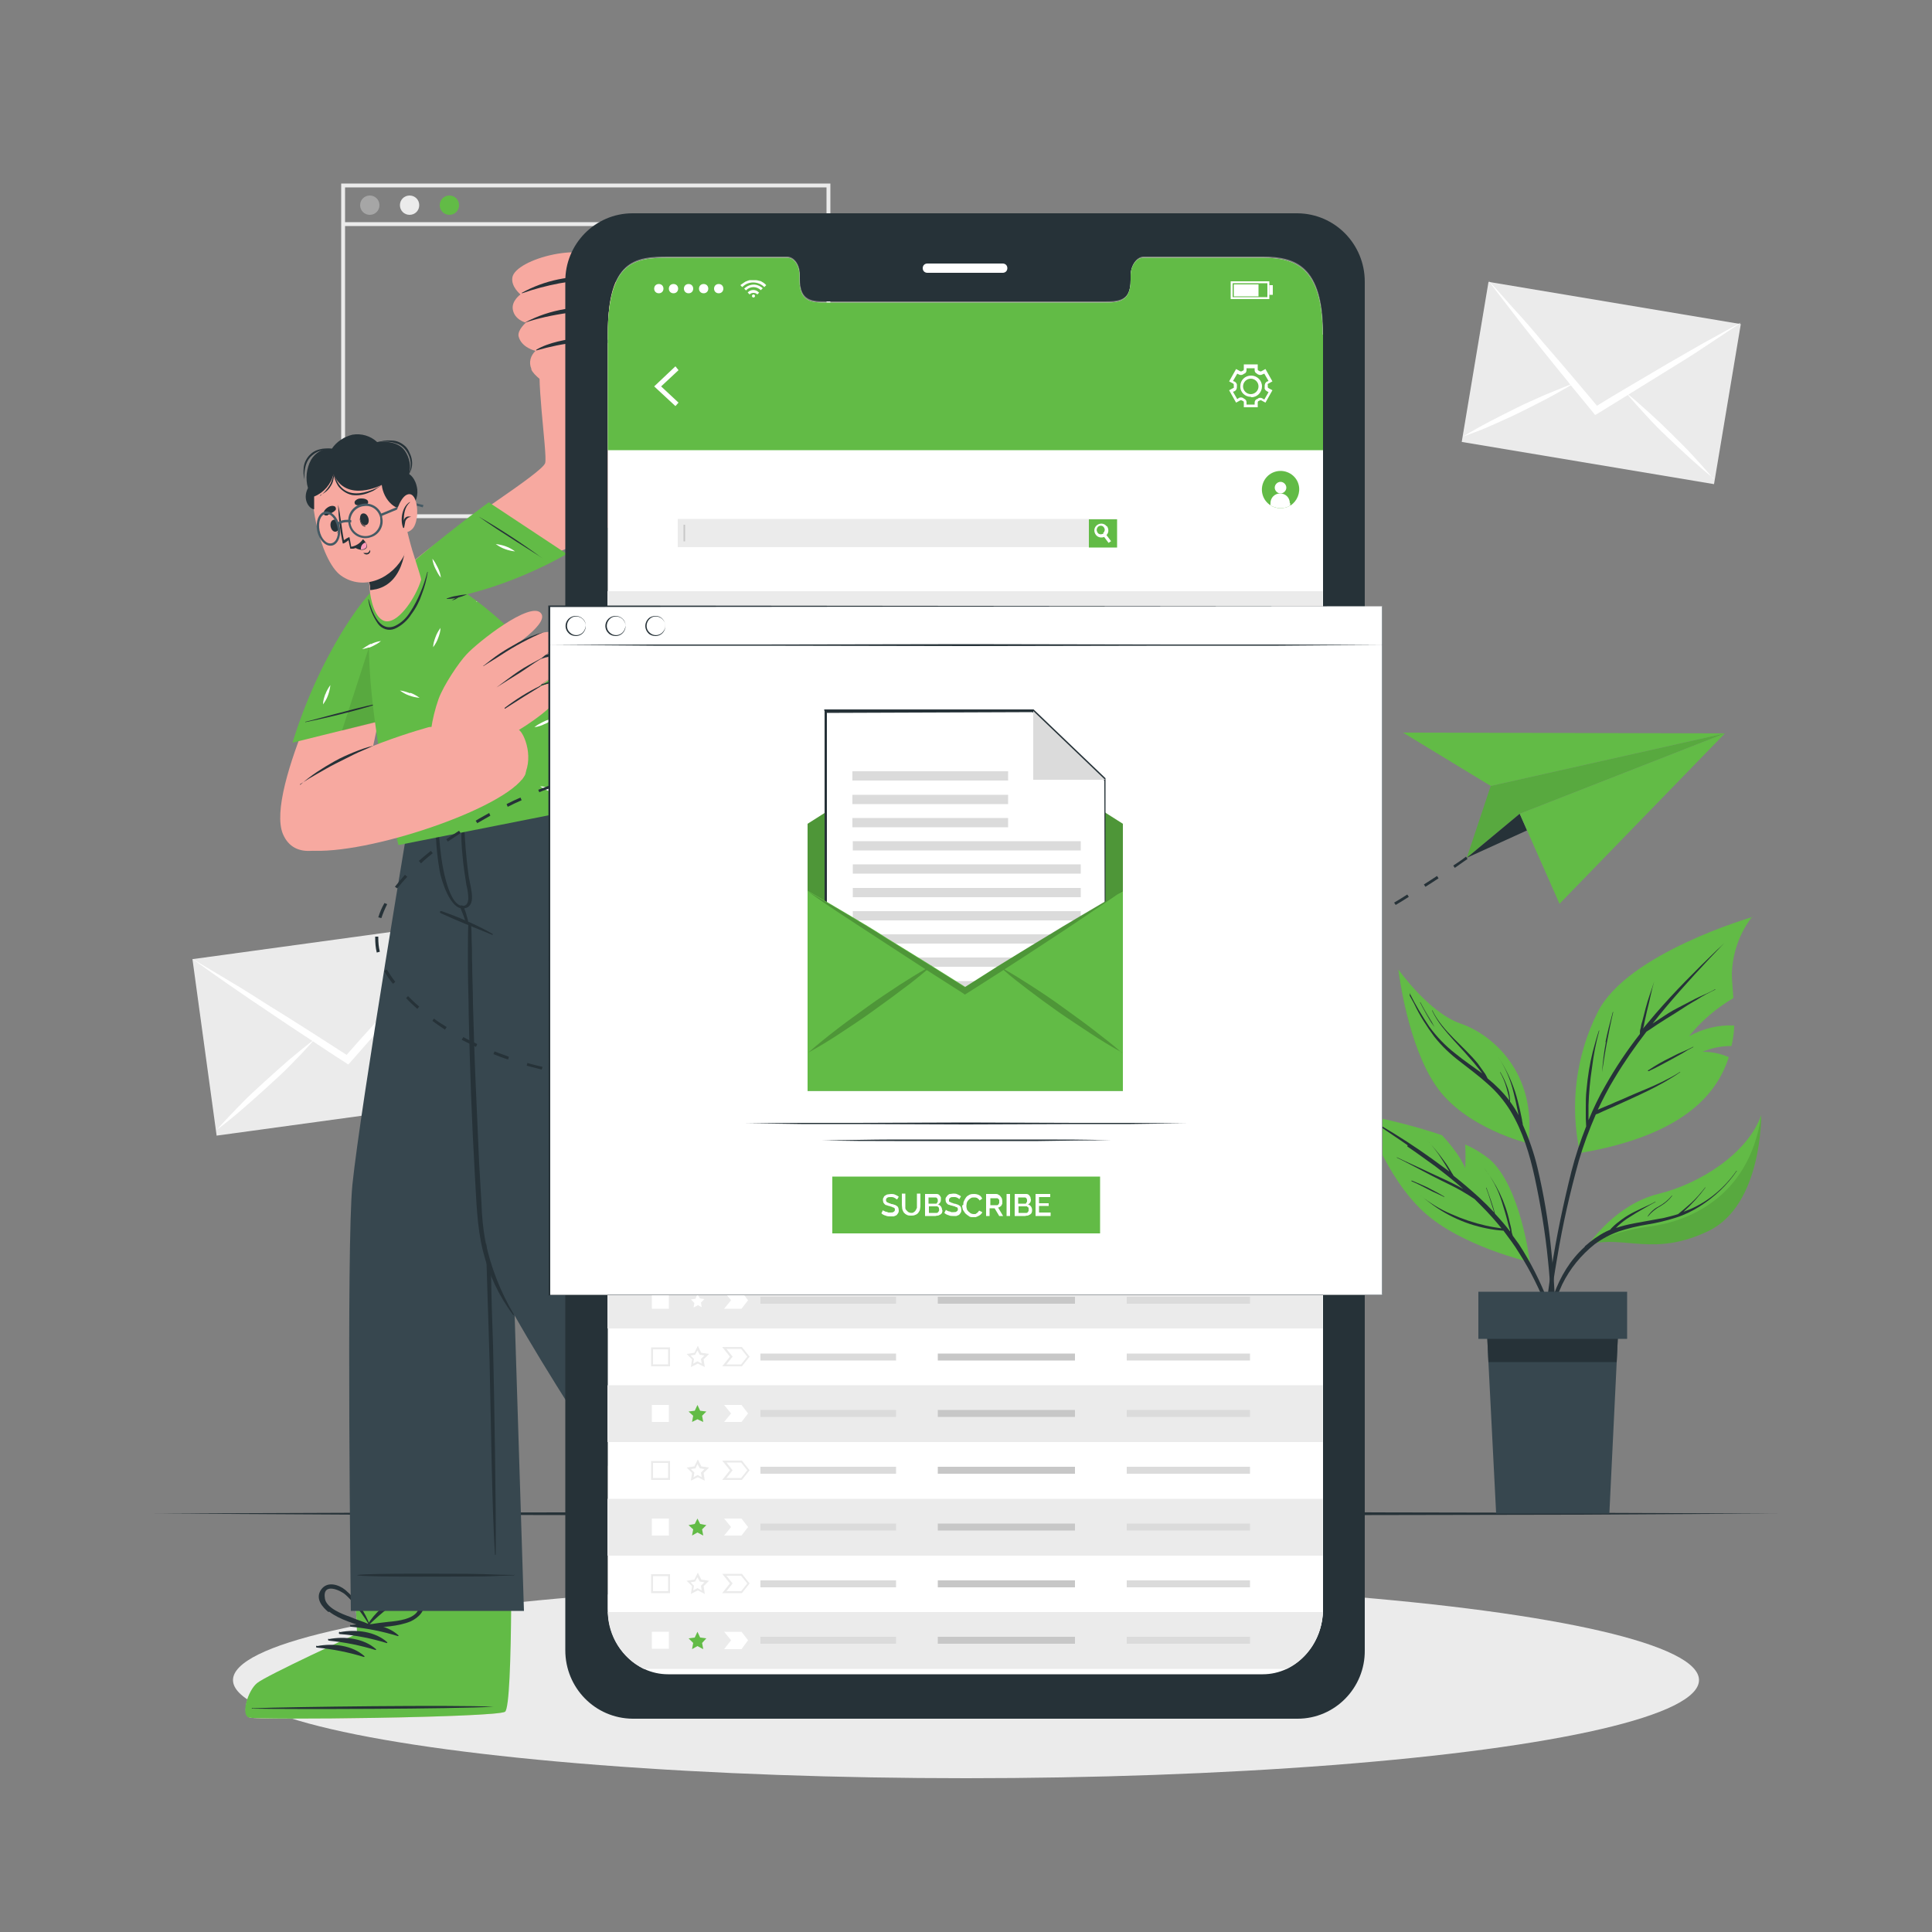 <?xml version="1.0" encoding="UTF-8"?>
<svg id="Layer_1" xmlns="http://www.w3.org/2000/svg" version="1.1" viewBox="0 0 500 500">
  <rect x="0" y="0" width="500" height="500" fill="#808080" stroke="none"/>
  <!-- Generator: Adobe Illustrator 29.0.0, SVG Export Plug-In . SVG Version: 2.1.0 Build 186)  -->
  <defs>
    <style>
      .st0, .st1, .st2 {
        isolation: isolate;
      }

      .st0, .st2 {
        opacity: .1;
      }

      .st1, .st3 {
        opacity: .2;
      }

      .st4 {
        fill: #ebebeb;
      }

      .st5 {
        fill: #dbdbdb;
      }

      .st6 {
        fill: #37474f;
      }

      .st7, .st2 {
        fill: #263238;
      }

      .st8 {
        fill: #f7a9a0;
      }

      .st9 {
        fill: #c7c7c7;
      }

      .st10 {
        fill: #a6a6a6;
      }

      .st11 {
        fill: #fff;
      }

      .st12 {
        fill: none;
        stroke: #ebebeb;
        stroke-miterlimit: 10;
      }

      .st13 {
        fill: #62bb46;
      }

      .st14 {
        fill: #ff9abb;
      }

      .st15 {
        fill: #455a64;
      }
    </style>
  </defs>
  <g id="freepik--background-complete--inject-65">
    <rect class="st12" x="88.8" y="48" width="125.6" height="85.6"/>
    <path class="st10" d="M98.2,53.1c0,1.4-1.1,2.5-2.5,2.5-1.4,0-2.5-1.1-2.5-2.5,0-1.4,1.1-2.5,2.5-2.5,1.4,0,2.5,1.1,2.5,2.5,0,0,0,0,0,0Z"/>
    <path class="st4" d="M108.5,53.1c0,1.4-1.1,2.5-2.5,2.5-1.4,0-2.5-1.1-2.5-2.5,0-1.4,1.1-2.5,2.5-2.5,1.4,0,2.5,1.1,2.5,2.5,0,0,0,0,0,0Z"/>
    <path class="st13" d="M118.8,53.1c0,1.4-1.1,2.5-2.5,2.5-1.4,0-2.5-1.1-2.5-2.5,0-1.4,1.1-2.5,2.5-2.5,1.4,0,2.5,1.1,2.5,2.5,0,0,0,0,0,0Z"/>
    <line class="st12" x1="88.8" y1="58" x2="214.4" y2="58"/>
    <rect class="st4" x="52.5" y="243.1" width="72.7" height="46.1" transform="translate(-35.2 14.5) rotate(-7.8)"/>
    <path class="st11" d="M121.7,238.4c-2.5,3.2-5.1,6.2-7.7,9.4s-5.2,6.2-7.8,9.2c-2.6,3.1-5.5,6.4-8.2,9.5l-.2.3-7.3,8.3-.4.4-.4-.3c-3.1-2-6.2-4-9.3-6.1l-.3-.2c-3.5-2.3-7-4.6-10.5-7-3.3-2.2-6.7-4.5-10-6.8s-6.6-4.6-9.9-7c3.4,2,6.8,4.1,10.2,6.1,3.4,2,6.8,4.2,10.1,6.3,3.8,2.3,7.5,4.7,11.3,7.1,5.6,3.6,0,0,0,0,2.8,1.8,5.6,3.6,8.4,5.4,2.2-2.5,4.4-5,6.7-7.5h0c3-3.3,6-6.6,9-9.9,2.7-2.9,5.4-5.8,8.1-8.7,2.8-2.9,5.5-5.8,8.2-8.6Z"/>
    <path class="st11" d="M81.6,268.7h0c-.3.5-.7.8-1,1.2-1.6,1.8-3.2,3.5-4.9,5.2-2,2.1-4.2,4.1-6.3,6s-4.3,3.9-6.5,5.8-4.5,3.8-6.8,5.5c1.9-2.2,4-4.3,6-6.4s4.2-4.1,6.3-6,4.3-3.9,6.5-5.8c1.8-1.5,3.6-3,5.4-4.4l1.3-1h.1Z"/>
    <path class="st11" d="M127.6,282.6c-2.7-1-5.4-2.2-8-3.5s-5.2-2.5-7.8-3.8-5.2-2.7-7.7-4.1c-2.1-1.2-4.1-2.4-6.1-3.6l-1.3-.8h0c0,0,0,0,.1,0l1.5.6c2.2.9,4.3,1.8,6.4,2.8,2.7,1.2,5.2,2.5,7.8,3.8s5.2,2.7,7.7,4.1,5,2.9,7.5,4.6Z"/>
    <rect class="st4" x="393.2" y="65.9" width="42" height="66.2" transform="translate(248.4 491.3) rotate(-80.5)"/>
    <path class="st11" d="M450.3,83.7c-3.1,2.1-6.1,4-9.2,6.1s-6.2,4-9.3,5.9-6.5,4-9.7,6l-.3.2-8.6,5.3-.4.2-.3-.4c-2.1-2.6-4.3-5.2-6.4-7.8l-.2-.3c-2.4-2.9-4.8-5.9-7.2-8.9s-4.6-5.7-6.8-8.6-4.5-5.8-6.7-8.8c2.5,2.6,4.8,5.4,7.2,8s4.8,5.4,7.1,8.2c2.6,3,5.3,6.1,7.9,9.2h0l5.9,7c2.6-1.6,5.2-3.2,7.8-4.7h0c3.5-2.1,7-4.1,10.5-6.2,3.1-1.8,6.3-3.6,9.4-5.4,3.2-1.7,6.3-3.5,9.5-5.2Z"/>
    <path class="st11" d="M407.2,99.3h0c-.4.2-.8.5-1.2.7-1.9,1.1-3.8,2.2-5.7,3.2-2.3,1.2-4.7,2.4-7.1,3.6s-4.8,2.2-7.2,3.3-4.9,2-7.4,2.9c2.3-1.4,4.6-2.7,6.9-3.9s4.7-2.4,7.1-3.6,4.8-2.2,7.2-3.3c2-.8,3.9-1.6,5.9-2.4l1.4-.5h.1Z"/>
    <path class="st11" d="M443.5,123.8c-2.1-1.6-4.1-3.4-6.1-5.2s-3.9-3.6-5.8-5.4-3.8-3.7-5.6-5.7c-1.5-1.6-2.9-3.2-4.3-4.8l-.9-1.1s0,0,0,0c0,0,0,0,0,0l1.1.9c1.6,1.3,3.2,2.8,4.8,4.2,2,1.8,3.9,3.6,5.8,5.5s3.8,3.7,5.6,5.7,3.6,3.9,5.3,6Z"/>
  </g>
  <g id="freepik--Shadow--inject-65">
    <ellipse class="st4" cx="250" cy="434.8" rx="189.7" ry="25.4"/>
  </g>
  <g id="freepik--Floor--inject-65">
    <polygon class="st7" points="40 391.7 92.5 391.5 145 391.4 250 391.2 355 391.4 407.5 391.5 460 391.7 407.5 392 355 392.1 250 392.2 145 392.1 92.5 392 40 391.7"/>
  </g>
  <g id="freepik--Plant--inject-65">
    <path class="st13" d="M395.9,326.6s-17.7-4-27.5-13-15.1-25-15.1-25c6.7,1.3,13.4,3,19.9,5.2,1.6,1.7,4.6,5.2,6,8.5.1-2,.1-4.1,0-6.1,2.3,1,4.4,2.3,6.3,3.8,8.1,7.1,10.4,26.5,10.4,26.5Z"/>
    <path class="st7" d="M364.3,296.4c-2.4-1.7-4.9-3.3-7.3-5,0,0,0-.1,0-.2,0,0,.1,0,.2,0,4.6,2.7,9.1,5.6,13.4,8.7,1.5,1.1,3,2.2,4.5,3.3-.1-.2-.2-.4-.3-.5-.5-.9-1.1-1.8-1.6-2.6-1.1-1.8-2.4-3.4-3.8-5,0,0,0,0,0,0,0,0,0,0,0,0,0,0,0,0,0,0,1.4,1.6,2.8,3.2,4,4.9.6.8,1.2,1.6,1.7,2.5.3.4.5.9.8,1.3l.3.5c2.3,1.8,4.5,3.7,6.7,5.7,1.3,1.2,2.6,2.5,3.8,3.8-.7-2.1-1.3-4.3-2.1-6.4,0,0,0-.1.1,0,.8,2.2,1.6,4.4,2.2,6.7,1.4,1.5,2.7,3,3.9,4.6v-.3c-.3-.8-.5-1.7-.7-2.5-.4-1.6-.9-3.2-1.4-4.8-1-3.3-2.6-6.3-4.8-9,0,0,0-.1,0,0,3.3,4.1,5.7,9,6.8,14.2.2.8.4,1.5.5,2.3,0,.4.2.8.3,1.2.5.7,1.1,1.5,1.6,2.2,3,4.6,5.5,9.6,7.5,14.7,2.2,5.8,4.1,11.7,5.7,17.7,0,.1-.1.1-.2,0-3.5-10.4-7-20.9-13-30.2-1.2-2-2.6-3.8-4-5.7-2.9-.2-5.8-.8-8.6-1.7-3-1-5.9-2.4-8.6-4.2-1.5-1-3-2.2-4.4-3.3,0,0,0,0,0,0,0,0,0,0,0,0,2.5,2,5.2,3.7,8.1,4.9,2.9,1.3,5.9,2.3,9,3,1.3.3,2.6.5,4,.7-1.6-2-3.4-4-5.2-5.8-.6-.6-1.2-1.2-1.8-1.8-2.1-1.4-4.3-2.7-6.6-3.8-2.9-1.4-5.8-2.9-8.6-4.4-1.6-.8-3.2-1.7-4.9-2.5,0,0,0-.1,0-.1,2.9,1.4,5.9,2.7,8.8,4.1,2.8,1.3,5.6,2.5,8.2,4,.1,0,.2.1.3.2-2.4-2.1-4.9-4.1-7.4-6-2.4-1.7-4.8-3.5-7.2-5.1Z"/>
    <path class="st7" d="M365.3,305.5c1.4.6,2.9,1.2,4.3,1.9s2.9,1.5,4.2,2.3c0,0,0,.1,0,.1-1.4-.7-2.9-1.3-4.2-2s-2.9-1.5-4.3-2.1c0,0,0-.2,0-.1Z"/>
    <path class="st13" d="M453.5,237.2c-3.3,4.2-5.1,9.4-5.3,14.7,0,1.6.2,3.8.4,6.4-4.4,2.6-8.3,5.9-11.5,9.9,3.5-2,7.6-3,11.7-2.8,0,1.8-.3,3.6-.7,5.3-2.6,0-5.1.5-7.5,1.5,2.3,0,4.6.4,6.8,1.4-3.2,10.1-12.6,20.4-38.5,24.8-2.7-12.3-1.1-25.2,4.6-36.5,7.7-15.3,40.1-24.6,40.1-24.6Z"/>
    <path class="st7" d="M399.8,341.4c.5-4.3,1-8.6,1.7-12.9,1.3-8.5,3.1-17,5.2-25.4,1-3.9,2.3-7.8,3.8-11.6,0-.7-.1-1.4-.1-2.1v-2.5c0-1.7,0-3.3.2-5,.3-3.3.8-6.5,1.6-9.7.5-1.9,1-3.7,1.6-5.5,0,0,.1,0,.1,0-.9,3.2-1.5,6.4-1.9,9.7-.5,3.2-.8,6.5-.9,9.7v3.8c1.3-3.1,2.7-6.1,4.4-9,2.6-4.6,5.6-9.1,8.9-13.3,0-.5,0-1,.2-1.5.1-.6.2-1.2.4-1.7.3-1.2.6-2.4.9-3.5.6-2.4,1.5-4.6,2.2-6.9,0,0,0,0,0,0,0,0,0,0,0,0-.7,2.3-1.1,4.7-1.7,7-.3,1.1-.5,2.3-.8,3.5-.1.6-.2,1.2-.4,1.7h0c1-1.2,2.1-2.5,3.2-3.8,5-5.8,10.4-11.2,15.9-16.5.7-.6,1.4-1.3,2-1.9,0,0,0,0,0,0,0,0,0,0,0,0,0,0,0,0,0,0-5.2,5.4-10.4,11-15.2,16.7-1.2,1.4-2.3,2.8-3.4,4.2l1.8-1.2c1.5-1,3-2,4.6-2.8s3.2-1.7,4.8-2.5,3.5-1.5,5-2.4c0,0,.1,0,0,.1-1.6.8-3.2,1.6-4.7,2.6-1.6.9-3.2,1.9-4.7,2.9s-3.1,1.9-4.6,2.9c-1.3.8-2.5,1.7-3.8,2.5-3,3.9-5.8,7.9-8.3,12.1-1.6,2.6-3,5.4-4.3,8.1l.9-.4,2.4-1c1.5-.7,3.1-1.3,4.6-2,2.9-1.3,5.9-2.4,8.7-3.8,1.6-.8,3.2-1.6,4.7-2.6,0,0,.1,0,0,.1-5.3,3.7-11.3,6.2-17.2,8.9l-2.5,1.1c-.7.3-1.4.7-2.1.9-1.7,3.9-3.2,7.9-4.4,12-2.3,8.3-4.2,16.6-5.6,25.1-1.5,8.5-2.5,17-3.3,25.6,0,1.1-.2,2.1-.3,3.2,0,.2-.2.3-.3.3-.2,0-.3-.2-.3-.3,0-4.3.5-8.7.9-13Z"/>
    <path class="st7" d="M415.5,269.7c.5-2.6,1.2-5.2,1.9-7.8,0,0,.1,0,.1,0-.6,2.5-1.1,5.1-1.6,7.7s-.9,5.3-1.3,7.9h0c.2-2.6.5-5.2,1-7.8Z"/>
    <path class="st7" d="M426.7,276.9c1.8-1.2,3.7-2.3,5.6-3.2,1-.5,1.9-1,2.9-1.4s2-.9,3-1.4c0,0,.1,0,0,.1-1,.5-1.9,1-2.8,1.6l-2.9,1.6c-1.9,1-3.8,2.1-5.8,3,0,0-.2,0-.2,0,0,0,0-.2,0-.2h0Z"/>
    <path class="st2" d="M395.5,295.9s-16.4-3.9-23.9-14.9c-7.2-10.5-9.5-28.4-9.7-30,.3,1.4,3.7,17.1,14.9,24.4,8.6,5.6,16.8,10.2,18.8,20.5Z"/>
    <path class="st7" d="M380.4,267.5c2.9,2.7,5,6.2,6,10M386.4,277.5c-1.2-3.7-3.3-7.1-6.1-9.9,0,0,0-.2,0-.1l6,10Z"/>
    <path class="st13" d="M395.5,295.9s-16.4-3.9-23.9-14.9c-7.2-10.5-9.5-28.4-9.7-30,0,0,0,0,0-.1,0,0,7.9,11.2,16.1,14s19.9,12.8,17.5,31Z"/>
    <path class="st7" d="M364.8,257c1.5,3,3.2,5.9,5.1,8.7,1.9,2.6,4.2,5,6.8,7,2.2,1.8,4.6,3.4,6.9,5.1,0,0,0,0,0,0-.4-.6-.9-1.2-1.4-1.8-.9-1.2-2-2.3-3-3.5-2-2.2-4.1-4.4-6-6.8-1-1.3-1.9-2.7-2.6-4.2,0,0,0-.1.1,0,2.7,5.5,8,9.1,11.8,13.8.5.7,1,1.4,1.5,2.1.4.5.7,1.1,1,1.7,2.1,1.7,4,3.6,5.6,5.7-.1-1.1-.4-2.1-.7-3.2-.4-1.5-1-2.9-1.7-4.1,0,0,0-.1.1,0,.8,1.3,1.4,2.7,1.9,4.1.4,1.1.6,2.3.6,3.5h0c.8,1.1,1.6,2.3,2.2,3.5l-.2-1c-.3-1.6-.7-3.3-1.1-4.9-.8-3.3-2.1-6.4-4-9.2,0,0,0,0,0,0,0,0,0,0,0,0,1.9,2.8,3.3,5.8,4.4,9,.5,1.6.9,3.2,1.3,4.9.2.8.3,1.6.5,2.4,0,.4.2.8.2,1.3,1.6,3.6,2.9,7.3,3.8,11.1,1.6,6.8,2.8,13.8,3.5,20.8.8,7.3,1.2,14.7,1.1,22,0,.9,0,1.8-.1,2.8,0,.2-.4.3-.4,0-.2-3.6-.2-7.3-.5-10.9s-.5-7.3-.9-10.9c-.7-7.1-1.9-14.2-3.4-21.2-1.3-6-3.1-12-6.3-17.3-1.6-2.6-3.6-5-5.9-7-2.3-2.1-4.8-3.9-7.2-5.8-2.5-1.9-4.7-4-6.6-6.4-2-2.7-3.8-5.5-5.2-8.5-.4-.7-.8-1.5-1.2-2.2,0,0,0-.2.1,0Z"/>
    <path class="st7" d="M367.6,259.4c1.1,2.2,2.3,4.3,3.7,6.4M371.2,265.8c-1.4-2-2.6-4.2-3.7-6.4,0,0,0-.1.1,0l3.6,6.4Z"/>
    <path class="st13" d="M455.8,288.6s.3,23.3-13.7,30-21.4,1.1-30.9,3.4h0c.4-.6,7.1-10.3,17.9-13,11.1-2.7,23.3-10.7,26.7-20.4Z"/>
    <path class="st0" d="M455.8,288.6s.3,23.3-13.7,30-21.4,1.1-30.9,3.4h0c5-2.4,10.3-3.9,15.8-4.6,8.8-1.1,25.6-6.8,28.8-28.7Z"/>
    <path class="st7" d="M410.2,322.5c1.7-1.5,3.5-2.8,5.5-3.8.3-.1.6-.3.9-.4s.3-.4.5-.5c.4-.4.9-.9,1.3-1.2.9-.7,1.8-1.4,2.8-2,2.3-1.4,4.8-2.3,7.2-3.6,0,0,.1,0,0,.1-1.2.6-2.3,1.3-3.4,1.9s-2.2,1.3-3.3,2c-1,.6-1.9,1.3-2.8,2.1-.2.2-.5.5-.7.7,1.5-.5,3.1-.9,4.7-1.2,2.6-.5,5.1-.9,7.7-1.4,1.2-.3,2.5-.6,3.7-1,1.1-.9,2.3-1.9,3.4-2.9,1.3-1.2,2.5-2.6,3.6-4,0,0,.1,0,.1,0-1.7,2.3-3.6,4.4-5.7,6.3.6-.2,1.2-.5,1.8-.7,4.8-2.1,8.9-5.6,11.9-9.9,0,0,.1,0,.1,0-2.5,3.7-5.8,6.8-9.6,9.2-1.9,1.2-3.9,2.2-6.1,2.9-2.5.8-5,1.4-7.5,1.8-2.5.4-5,1-7.4,1.8-2.2.8-4.3,1.9-6.2,3.3-3.5,2.8-6.4,6.3-8.4,10.4-2.5,5.4-4,11.2-4.6,17.1,0,.2-.4.2-.4,0,.7-9.8,3.3-20,10.8-26.8Z"/>
    <path class="st7" d="M426.4,314.8c.7-1.1,1.7-2,2.9-2.6,1.3-.7,2.5-1.7,3.4-2.8,0,0,.1,0,.1,0-.8,1.1-1.8,2-3,2.7-1.3.7-2.4,1.6-3.3,2.7,0,.1-.1,0-.1,0Z"/>
    <polygon class="st6" points="419 339.7 418.4 352.5 416.5 391.7 387.2 391.7 385.2 352.5 384.6 339.7 419 339.7"/>
    <polygon class="st7" points="419 339.7 418.4 352.5 385.2 352.5 384.6 339.7 419 339.7"/>
    <rect class="st6" x="382.6" y="334.3" width="38.5" height="12.2"/>
  </g>
  <g id="freepik--Character--inject-65">
    <path class="st8" d="M64.6,444.5c2.2.7,63.6,0,65.9-1.5.9-.6,1.3-9.5,1.5-20.4,0-2.3,0-4.8.1-7.2.1-15.9,0-32.8,0-32.8l-41.1.3,1.2,32.8.3,7.2s-23.5,10.8-25.8,12.7-4.2,8.1-2.1,8.8Z"/>
    <path class="st4" d="M64.6,444.5c2.2.7,63.6,0,65.9-1.5.9-.6,1.3-9.5,1.5-20.4,0-2.3,0-4.8.1-7.2s0-5.1,0-7.6h-40.3l.3,7.9.3,7.2s-23.4,10.8-25.8,12.7-4.2,8.1-2.1,8.8Z"/>
    <path class="st13" d="M64.4,444.5c2.2.7,64,0,66.3-1.5,1.1-.7,1.5-13.8,1.6-27.7l-40.2.3.3,7.2s-23.5,10.8-25.9,12.8-4.2,8.2-2.1,8.9Z"/>
    <path class="st7" d="M65.3,442.1c10.3-.4,52.2-.9,62.4-.4,0,0,0,0,0,0-10.3.6-52.1.7-62.4.5-.2,0-.2-.2,0-.2Z"/>
    <path class="st7" d="M90.9,420.6c4.1-.8,9.1-.2,12.2,2.6.1.1,0,.3-.2.2-3.9-1.2-7.9-2-12-2.4-.1,0-.3,0-.3-.2,0-.1,0-.3.2-.3Z"/>
    <path class="st7" d="M88,422.4c4.1-.8,9.1-.2,12.2,2.6.1.1,0,.3-.2.2-3.9-1.2-7.9-2-12-2.3-.2,0-.3-.1-.3-.3s.1-.3.3-.3Z"/>
    <path class="st7" d="M85.1,424.2c4.1-.8,9.1-.2,12.2,2.6.1.1,0,.3-.2.2-3.9-1.2-7.9-2-12-2.4-.1,0-.2-.1-.2-.3,0-.1,0-.2.2-.2Z"/>
    <path class="st7" d="M82.1,426c4.1-.8,9.1-.2,12.2,2.6.1.1,0,.3-.2.2-3.9-1.2-7.9-2-12-2.4-.1,0-.3,0-.3-.2,0-.1,0-.3.2-.3Z"/>
    <path class="st7" d="M85.2,417.1c2.9,2.2,6.7,3.1,10,4.3.3,0,.5-.1.6-.4,0,0,0,0,0-.1,0,0,.1,0,0-.1-1.3-3.6-3.5-6.8-6.4-9.3-1.7-1.4-4.7-2.4-6.3-.1s.3,4.5,1.9,5.8ZM84.1,413.8c-.8-4.5,4.1-2.2,5.3-1.1.8.7,1.5,1.5,2.2,2.3,1.4,1.7,2.7,3.5,3.8,5.3-1.6-.7-3.3-1.2-4.9-1.9-2-.7-5.9-2.2-6.4-4.6Z"/>
    <path class="st7" d="M109.5,414.4c-1-2.5-4.2-2.3-6.2-1.3-3.4,1.7-6.3,4.3-8.3,7.5,0,0,0,.1,0,.2,0,0,0,0,0,0,0,.3,0,.5.3.6,0,0,.1,0,.2,0,3.6-.4,7.4-.4,10.8-1.8,1.9-.9,4.1-2.8,3.2-5.2ZM100.8,419.7c-1.8.2-3.5.4-5.2.7,1.6-1.5,3.2-3,5-4.3.8-.6,1.7-1.2,2.7-1.7,1.4-.8,6.7-1.9,4.9,2.3-1,2.3-5.2,2.8-7.3,3Z"/>
    <path class="st6" d="M144.4,206.7s-12,100.9-12.2,102.3c0,.2,3.4,107.9,3.4,107.9h-44.8s-1.2-94.4.4-110.3c2.1-20.4,15.5-99.8,15.5-99.8h37.7Z"/>
    <path class="st7" d="M133,407.6c-6.9-.1-4.9-.2-11.8-.3-3.4,0-25.5-.2-28.7.3,0,0,0,.1,0,.1,3.1.5,25.3.3,28.7.3,6.9,0,4.9-.1,11.8-.3,0,0,.1,0,.1-.1s0-.1-.1-.1Z"/>
    <path class="st7" d="M126.3,300.7c.6-5.7,1.4-11.4,2.2-17.1,1.5-11.4,3-22.9,4.6-34.4,1.8-13,3.6-25.9,5.4-38.9,0-.2.3-.1.2,0-1.4,11.6-2.8,23.2-4.2,34.7-1.4,11.5-2.9,22.9-4.4,34.4s-3.4,22.8-3.4,34.2c0,5.8.3,11.5.4,17.3s.3,11.5.5,17.3c.3,13.1.8,41.1.7,54.1,0,0,0,.1-.1.1,0,0-.1,0-.1-.1-.8-11.7-1.1-38.2-1.4-49.9s-.8-23.1-1-34.7c-.2-5.7,0-11.5.6-17.2Z"/>
    <path class="st8" d="M172.5,442.4c2.2-.6,52.7-35.6,53.8-38.2.4-1-4.2-8.6-10.1-17.7-1.3-2-2.6-4-4-6-8.8-13.3-18.5-27.1-18.5-27.1l-33.9,23.3,19.4,26.5,4.3,5.8s-13.4,22-14.2,25,1.1,9,3.3,8.4Z"/>
    <path class="st4" d="M172.5,442.4c2.2-.6,52.7-35.6,53.8-38.2.4-1-4.2-8.6-10.2-17.7-1.3-2-2.6-4-4-6s-2.8-4.2-4.2-6.3l-33.4,22.6,4.7,6.4,4.3,5.8s-13.3,22-14.2,25,1.1,9,3.3,8.4Z"/>
    <path class="st13" d="M172.4,442.6c2.2-.6,53-35.8,54.1-38.4.5-1.2-6.5-12.3-14.2-23.9l-33.1,22.8,4.3,5.9s-13.4,22.1-14.3,25.1,1.1,9.1,3.3,8.5Z"/>
    <path class="st7" d="M171.7,440c8.4-6.1,42.7-30,51.4-35.4,0,0,.1,0,0,0-8.2,6.2-42.7,29.8-51.4,35.5-.1.2-.2,0,0-.1Z"/>
    <path class="st7" d="M180.9,407.9c2.9-3,7.4-5.3,11.6-4.7.2,0,.1.2,0,.3-3.9,1.2-7.7,2.8-11.3,4.8-.1,0-.3,0-.3-.1,0,0,0-.2,0-.3Z"/>
    <path class="st7" d="M179.5,411c2.9-3,7.4-5.3,11.6-4.7.2,0,.1.3,0,.3-3.9,1.2-7.7,2.8-11.3,4.8-.1,0-.3,0-.3-.1,0,0,0-.2,0-.3Z"/>
    <path class="st7" d="M178.1,414.2c2.9-2.9,7.4-5.3,11.6-4.7.2,0,.1.3,0,.3-3.9,1.2-7.7,2.8-11.3,4.8-.1,0-.3,0-.4-.1,0-.1,0-.2,0-.3Z"/>
    <path class="st7" d="M176.7,417.3c2.9-3,7.4-5.3,11.6-4.7.2,0,.1.2,0,.3-3.9,1.2-7.7,2.8-11.2,4.8-.1,0-.3,0-.4,0s0-.3,0-.4Z"/>
    <path class="st7" d="M174.1,408.2c3.6.2,7.2-1.2,10.7-2.1.3,0,.4-.4.3-.6,0,0,0-.1,0-.1,0,0,0-.1,0-.2,0,0,0,0,0,0-3.1-2.3-6.7-3.7-10.5-4.1-2.2-.2-5.2.7-5.3,3.4,0,2.5,2.7,3.6,4.8,3.7ZM171.4,406.1c-3.1-3.3,2.1-4.1,3.8-3.9,1,.2,2.1.4,3.1.7,2.1.6,4.2,1.4,6.2,2.3-1.7.3-3.4.8-5.1,1.2-2.1.5-6.2,1.5-7.9-.3Z"/>
    <path class="st7" d="M192.7,392.3c-2.2-1.5-4.7.4-5.8,2.3-1.8,3.3-2.8,7.1-2.7,10.9,0,0,0,.1.1.1,0,0,0,0,0,0,0,.3.4.4.6.3,0,0,0,0,.1,0,2.7-2.3,6-4.5,7.9-7.5,1.1-1.8,1.9-4.6-.3-6.1ZM188.5,401.6c-1.3,1.2-2.7,2.3-4,3.5.5-2.1,1-4.3,1.7-6.3.3-1,.8-2,1.2-2.9.8-1.5,4.5-5.3,5.3-.9.5,2.4-2.7,5.2-4.3,6.6h0Z"/>
    <path class="st6" d="M106.7,206.7s7,21.5,14.9,32.4c0,0,2.1,79.5,5.3,88.7,5.3,15.1,46.8,76.3,46.8,76.3l37.9-26.2s-39.7-57.5-41.8-63c-1.4-3.6-5.4-66.7-4.8-68.3,7-19.1-3.5-39.9-3.5-39.9h-54.7Z"/>
    <path class="st7" d="M203.4,369.8c-5.8,3.8-4.2,2.6-9.9,6.5-2.8,1.9-21.1,14.3-23.4,16.5,0,0,0,0,0,0,0,0,0,0,0,0,2.9-1.4,21-14.1,23.8-16,5.6-4,4-2.9,9.6-6.9.1,0,0-.3-.1-.2Z"/>
    <path class="st7" d="M160.2,244.3c.6-2.5,1.2-4.9,1.6-7.5.4-2.5.5-5.1.3-7.7-.4-5.2-1.3-10.3-2.8-15.4-.3-1.2-.7-2.5-1.1-3.8,0-.2.3-.3.4,0,1.7,4.9,3,9.9,3.9,15,.8,4.9.6,9.9-.4,14.8-1,5-2.5,9.9-2.3,15.1.1,2.7,3.3,52.7,3.3,55.3-.1,2.5.2,5.1,1,7.5,1,2.3,2.1,4.5,3.5,6.5,1.4,2.2,2.8,4.5,4.1,6.7,5.5,8.7,18,26.4,23.8,34.9l2.2,3.2c0,.1-.1.2-.2.1-6.1-8.5-19-26-24.6-34.8-2.8-4.3-5.6-8.6-8.1-13.1-1.2-2.1-2.1-4.4-2.4-6.7-.3-2.4-3.7-60.3-3.5-62.9.2-2.5.7-4.9,1.3-7.3Z"/>
    <path class="st7" d="M142.8,214c.9,3.9.8,8.7,3.6,11.9,1.4,1.5,3.3,2.5,5.4,2.8,2.3.4,4.7.6,7,.4,0,0,0,0,0,.1,0,0,0,0,0,0-4.2,1.3-9.9,1.1-13.1-2.3-1.4-1.6-2.2-3.6-2.4-5.7-.4-2.4-.5-4.8-.6-7.2,0,0,0,0,.1,0,0,0,0,0,0,0Z"/>
    <path class="st7" d="M121.3,239.2c0-.2.2-.3.4-.2.1,0,.2.1.2.2.2,1.8.1,3.5.2,5.3s0,3.3.1,5c0,3.4.2,6.9.2,10.3.2,6.9.4,13.7.7,20.6s.6,13.7.9,20.6c.2,3.4.4,6.9.6,10.3.1,3.3.4,6.6,1,9.9,1.4,6.7,3.9,13.1,7.4,19,0,.1-.1.2-.2.1-3.7-4.9-6.3-10.5-7.8-16.5-1.6-6.4-1.7-13.1-2.1-19.6-.8-13.9-1.3-27.7-1.6-41.6,0-3.9-.2-7.8-.2-11.7v-5.7c0-1.9,0-4,.1-5.9Z"/>
    <path class="st7" d="M114.3,235.8c4.5,1.6,9,3.5,13.2,5.9,0,0,.1.1,0,.2,0,0-.1.1-.2,0h0c-4.4-1.8-9-3.6-13.3-5.6-.3-.2-.1-.6.2-.5Z"/>
    <path class="st7" d="M113,206.8c0-.1.3-.2.3,0,0,4.7.2,9.5.8,14.2.2,2.2,2,14.2,6,13.4.7-.1,1-.8,1.1-1.7,0-1.3-.2-2.5-.5-3.7-.4-2.5-.8-5.1-1-7.6-.5-4.7-.4-9.5.2-14.3,0,0,0-.1.1-.1s.1,0,.1.1c-.1,6.6.3,13.2,1.2,19.7.5,3.1,2.2,7.9-1.3,8.3s-5.8-7.4-6.2-9.6c-1.1-6.2-1.3-12.4-.8-18.7Z"/>
    <path class="st7" d="M119.9,234.6c.4.8.7,1.6.9,2.5.2.6.4,1.3.4,2,0,.1-.2.1-.3,0-.4-.6-.7-1.3-.9-2-.3-.8-.6-1.5-.9-2.3-.2-.5.6-.7.8-.2Z"/>
    <path class="st8" d="M94.1,156.1c-5.4,9-25.5,48.4-20.9,59.7,2.9,6.9,10.8,4.3,15.2,1.7,5.1-3,13-47.3,13.6-56.2.5-8.4-2.6-14.1-7.9-5.3Z"/>
    <path class="st13" d="M75.7,192.2l23.4-5.8c1.6-8.7,2.7-17.5,3.2-26.4.8-13.5-4.1-11.8-13.2,2.6-5.7,9.2-10.2,19.2-13.4,29.6Z"/>
    <path class="st11" d="M84.2,179.6c-.3.9-.6,1.7-.6,2.7.5-.7,1-1.5,1.3-2.4.3-.8.5-1.7.6-2.6-.5.7-1,1.5-1.3,2.4ZM97.1,152.2h0c-.2.6-.4,1.3-.4,2,.5-.7,1-1.5,1.3-2.4,0-.1,0-.2.1-.3-.3.2-.7.5-1,.7ZM96,166.6c-.8.4-1.6.9-2.3,1.4,1.8-.3,3.5-1.1,4.9-2.2-.9.1-1.8.4-2.7.8Z"/>
    <path class="st7" d="M98.1,182.1c-6.3,1.9-12.6,3.5-19.1,4.8,0,0,0-.1,0-.1,1.6-.3,11.9-3.3,19.1-4.8,0,0,0,.1,0,.1Z"/>
    <path class="st0" d="M102.3,160.1c-.5,8.8-1.6,17.6-3.2,26.4l-10.6,2.6,12.3-37.9c1.2.9,1.8,3.9,1.5,9Z"/>
    <path class="st13" d="M103.1,218.7l60.6-12s-19.9-41-49.2-56.9c-6.8-3.7-17.2-1-18.3,5.4-3.6,22.2,6.9,63.4,6.9,63.4Z"/>
    <path class="st11" d="M112.7,164.9c-.3.8-.6,1.7-.6,2.6.5-.7,1-1.5,1.3-2.4.3-.8.6-1.7.6-2.6-.5.7-1,1.5-1.3,2.4ZM107.2,201.2c-.3.8-.6,1.7-.7,2.6.6-.7,1-1.5,1.3-2.4.3-.8.6-1.7.6-2.6-.5.7-1,1.5-1.3,2.4h0ZM127.8,197.5c-.3.8-.6,1.7-.6,2.6.5-.7,1-1.5,1.3-2.4.3-.8.5-1.7.6-2.6-.5.7-1,1.5-1.3,2.4ZM96.8,153.5c0,.2,0,.5,0,.8.5-.7,1-1.5,1.3-2.4,0,0,0-.1,0-.1-.5.5-.9,1.1-1.2,1.8h0ZM139.2,170.4c-.2-.1-.5-.2-.8-.3-.8-.3-1.7-.5-2.6-.6.7.5,1.5,1,2.4,1.3.6.2,1.1.4,1.7.5-.2-.3-.5-.6-.7-.8h0ZM142.4,204.1c-.8-.3-1.7-.6-2.6-.6,1.5,1.1,3.2,1.7,5,1.9-.7-.5-1.5-1-2.4-1.3h0ZM106.1,179.4c-.8-.3-1.7-.6-2.6-.7.7.5,1.5,1,2.4,1.3.8.3,1.7.5,2.7.6-.7-.5-1.5-1-2.4-1.3h0ZM155.1,194.7c-.4-.8-.8-1.6-1.4-2.3.3,1.8,1,3.5,2.2,4.9-.1-.9-.4-1.8-.7-2.6h0ZM126.3,175.7c-.4-.8-.8-1.6-1.4-2.3.1.9.4,1.8.8,2.6.4.8.8,1.6,1.4,2.3-.1-.9-.4-1.7-.7-2.6h0ZM140.6,186.8c-.8.4-1.6.8-2.3,1.4.9-.1,1.8-.4,2.6-.8.8-.3,1.6-.8,2.3-1.4-.9.1-1.8.4-2.6.8h0ZM118.4,210c-.8.4-1.6.8-2.3,1.4.9-.1,1.8-.4,2.6-.8.8-.4,1.6-.8,2.3-1.4-.9.1-1.8.4-2.6.8ZM96,166.6l-.6.3v.7c.3,0,.6-.2.9-.3.8-.4,1.6-.8,2.3-1.4-.9.1-1.8.4-2.6.8ZM116.4,189.3c-.8.4-1.6.8-2.3,1.4.9-.1,1.8-.4,2.6-.8.8-.4,1.6-.8,2.3-1.4-.9.1-1.7.4-2.6.8h0ZM123.4,155.6c0,0-.1,0-.2.1,0,0,.2,0,.3,0h0Z"/>
    <path class="st8" d="M114,153c12.3-3.9,44.4-12.6,49.5-22.2,6.8-12.7,1.8-41.1-1.6-45.8-1.9-2.6-19.8,4.5-21.7,7.4s1.5,24.9.9,27.4-22.8,16.2-32.6,24.2c-12.3,10.1-4.3,12.1,5.4,9.1Z"/>
    <path class="st13" d="M146.6,143.3l-20.1-13.3s-7.4,5.3-17.8,13.9-9.8,14,7,11,30.9-11.5,30.9-11.5Z"/>
    <path class="st11" d="M130.9,141.4c-.8-.3-1.7-.5-2.6-.6.7.5,1.5,1,2.4,1.3.8.3,1.7.5,2.6.6-.7-.5-1.5-1-2.4-1.3ZM113.3,146.9c-.4-.8-.8-1.6-1.4-2.3.1.9.4,1.8.8,2.6.4.8.8,1.6,1.4,2.3-.1-.9-.4-1.8-.8-2.6Z"/>
    <path class="st7" d="M123.9,133.7c5.7,3.3,11.2,6.9,16.5,10.8,0,0,0,.1,0,0-1.3-1-10.5-6.5-16.5-10.8,0,0,0-.1,0,0Z"/>
    <path class="st7" d="M115.6,154.9c.8-.3,1.7-.6,2.6-.7.9-.2,1.8-.3,2.7-.4-.8.4-1.7.7-2.6.9-.9.2-1.8.3-2.7.3Z"/>
    <path class="st7" d="M116.9,155.4c.6-.4,1.3-.8,2-1.2-.2.3-.5.6-.9.8-.3.2-.7.3-1.1.4Z"/>
    <path class="st8" d="M80.1,220.1c-7.3-.6-8.7-11.2-5-14.8,9.2-8.8,28.3-15,35.8-17.1,3.4-.9,28,7.1,24.9,12.5-4.9,8.6-41.1,20.7-55.8,19.4Z"/>
    <path class="st8" d="M111.2,196.9c-.3-5.4.5-10.9,2.3-16,1.3-3.6,5.3-9.5,7.2-11.5,2.8-3.1,16.6-14,19.3-10.7,2.5,3-10.6,10.9-10.6,10.9,0,0,12.4-9.1,14.8-5s-13.6,11.1-13.6,11.1c0,0,13-9.1,14.7-4.5,1.3,3.5-12.8,10.6-12.8,10.6,0,0,11.2-7.8,12.7-4.2,1.6,3.9-10.9,11.3-10.9,11.3,1.4.9,4.2,7.6.8,12.8-.6.8-24-4.9-24-4.9Z"/>
    <path class="st7" d="M125,172.4c1.4-1.1,2.9-2.3,4.4-3.3s3.1-1.9,4.7-2.8c2.1-1.2,4.3-2.1,6.6-2.7-3.8,1.6-7.5,3.6-11,5.9-1.5,1-3.1,1.9-4.6,2.9,0,0,0,0,0,0Z"/>
    <path class="st7" d="M128.5,177.9c1.9-1.4,3.7-2.8,5.6-4.1s3.9-2.3,5.9-3.4c.1,0,.1,0,0,.1-2,1.2-3.7,2.5-5.6,3.7s-3.9,2.4-5.9,3.7c0,0,0,0,0,0Z"/>
    <path class="st7" d="M130.6,183.2c2.9-2.2,5.9-4.1,9.2-5.7.2,0,.1,0,0,.2-3,1.8-5.5,3.4-9.1,5.7,0,0-.2,0-.1,0Z"/>
    <path class="st7" d="M143.2,168.1c.5-.5.8-1.1,1.1-1.7.2-.6.2-1.2,0-1.8,0,0,0,0,0,0,.2.7,0,1.4-.4,2-.3.5-.7,1-1.2,1.5-.4.5-.9.9-1.4,1.3-.5.4-1,.8-1.5,1.2h0c.9-.4,1.9-.7,2.9-.7.5,0,1,0,1.4.2.8.4,1.2,1.4.9,2.2-.2.4-.4.8-.7,1.1-.7.8-1.3,1.5-2.1,2.1-.4.4-.8.7-1.3,1.1s-.9.7-1.3,1c0,0,0,0,0,0,.4-.1,3.2-1.2,4.4-.8.7.2,1.1.8,1.2,1.4,0,.7-.2,1.4-.6,2-.7,1-1.5,1.9-2.4,2.8,0,0,0,0,0,0,.6-.6,2-2,2.6-2.7.5-.6.8-1.3.8-2.1,0-.7-.4-1.3-1-1.7-.7-.3-1.4-.3-2.1-.1-.8.2-1.7.5-2.5.8.3-.2,1.8-1.3,2.2-1.7.8-.7,1.6-1.5,2.4-2.3.7-.6,1-1.6.7-2.6-.4-.9-1.2-1.4-2.2-1.4-.7,0-1.5.1-2.1.4.2-.1.4-.2.6-.4.6-.4,1.1-.9,1.6-1.4Z"/>
    <path class="st7" d="M77.7,203.1c1.4-1.2,2.8-2.3,4.3-3.3,1.5-1,3-1.9,4.6-2.8,1.6-.9,3.2-1.6,4.9-2.3,1.7-.7,3.4-1.3,5.1-1.7-1.6.8-3.3,1.4-4.9,2.2s-3.2,1.6-4.8,2.4-3.1,1.7-4.7,2.6-3.1,1.8-4.6,2.8Z"/>
    <path class="st8" d="M100.2,160.8c3.3,0,7.5-6.4,8.8-10.8,0-.3-.7-2.6-1.8-6-.7-2.1-1.3-4.4-1.8-6.5,0-.4-12.8,6.2-12.8,6.2,1.4,2.5,2.4,5.2,3.1,8,0,.3,0,.6,0,.9,0,0,0,.1,0,.1.1,1.8,1.2,8,4.4,8.1Z"/>
    <path class="st7" d="M97.2,152.5c-.5.1-.9.2-1.4.2,0,0,0-.1,0-.1,0-.3,0-.6,0-.9-.7-2.8-1.7-5.5-3.1-8,0,0,10.3-5.4,12.4-6.1.1,2.6,0,13.1-7.8,14.9Z"/>
    <path class="st8" d="M100.6,121.2c3.2,4,6.1,18.1,4.1,22.3-3,6.1-10.5,9.6-16.4,5.5-5.7-4-9.2-22.5-6.6-26.6,3.7-6.1,14.1-7.1,18.9-1.2Z"/>
    <path class="st7" d="M93.1,134s0,0,0,0c.2.9.5,2,1.4,2.1M94.6,136.3c-1.1,0-1.5-1.3-1.5-2.3l1.5,2.3Z"/>
    <path class="st7" d="M93.8,132.9c1.5-.4,2.3,2.6.9,3s-2.1-2.6-.9-3Z"/>
    <path class="st7" d="M87.5,135.3s0,0,0,.1c.3.9.4,2-.4,2.6,0,0,0,0,0,0,1-.4.8-1.9.4-2.7Z"/>
    <path class="st7" d="M86.4,134.5c-1.5.3-.9,3.3.5,3.1s.8-3.3-.5-3.1Z"/>
    <path class="st7" d="M94.6,130.8c-.4,0-.9,0-1.3,0-.4,0-.9,0-1.3-.2-.2-.2-.3-.5-.2-.8.3-.5.9-.8,1.5-.8.6,0,1.2,0,1.7.4.3.2.4.7.1,1-.1.1-.3.2-.4.3Z"/>
    <path class="st7" d="M84.8,133.3c.4-.2.8-.4,1.1-.6.4-.2.8-.5,1-.8.1-.3,0-.6-.2-.8-.5-.3-1.2-.2-1.7.1-.5.3-1,.7-1.2,1.3-.1.4,0,.8.4.9.2,0,.4,0,.6,0Z"/>
    <path class="st7" d="M95.8,142.3c-.2.3-.3.6-.7.8-.4,0-.7,0-1.1,0h0c.4.4.9.5,1.3.3.4-.2.6-.6.5-1,0,0-.1,0-.1,0Z"/>
    <path class="st7" d="M94.1,139.7c-.3.9-.9,1.6-1.8,2-.4.2-.7.3-1.1.3,0,0-.1,0-.2,0h-.2c-.1,0-.2,0-.2-.2h0s0,0,0-.1h0c-.2-.8-.4-1.9-.4-1.9-.2.2-1.4,1.1-1.5.8-.7-3.3-1.1-6.6-1.2-10,0,0,0,0,0,0s0,0,0,0c.7,3,.9,6.2,1.5,9.2.4-.3.9-.6,1.4-.8.1,0,.4,2.2.5,2.5h0c1.2-.2,2.3-.9,3-1.9,0,0,.2,0,.1,0Z"/>
    <path class="st7" d="M91.7,141.6c.5.4,1.1.6,1.8.7.3,0,.7,0,1-.2.7-.4.5-1.1.2-1.6-.2-.3-.3-.5-.6-.8-.6.9-1.4,1.5-2.4,1.8Z"/>
    <path class="st14" d="M93.4,142.2c.3,0,.7,0,1-.2.7-.4.5-1.1.2-1.6-.8.2-1.3,1-1.2,1.8Z"/>
    <path class="st7" d="M106.2,131.4c-3.6,1.6-7-2.1-7.4-5.9,0,0-9.2,4.8-12.5-2.8-.6,2.6-2.5,4.8-5,5.8v3.3c-1.1,0-3.2-2.4-1.6-5.5-.7-2.4-.4-5.1.8-7.3,1.1-1.9,3.2-3.1,5.4-2.9,1.2-1.8,3.2-3.1,5.3-3.6,2.3-.4,4.7.3,6.4,1.9,0,0,5.1-.8,7.2,2.3,1.2,1.8,1.6,3.9,1.1,6,0,0,1.7.9,2.1,4,.2,2.1-.8,4.2-1.8,4.7Z"/>
    <path class="st7" d="M86.2,122c.2.7.4,1.3.7,1.9.3.6.6,1.2,1,1.7.8,1.1,2,1.8,3.3,2,1.3.2,2.6,0,3.9-.4.6-.2,1.3-.4,1.9-.7s1.2-.6,1.8-.9c-.6.4-1.2.7-1.7,1.1s-1.2.6-1.9.9c-1.3.5-2.7.7-4.1.5-1.4-.3-2.6-1.1-3.5-2.2-.8-1.2-1.2-2.5-1.4-3.9Z"/>
    <path class="st7" d="M97.5,114.5c1.2-.4,2.5-.6,3.8-.5,1.4,0,2.6.6,3.6,1.5.5.5.8,1,1.1,1.7.3.6.5,1.2.6,1.9.2,1.3-.1,2.7-.9,3.8.6-1.1.7-2.4.5-3.7-.2-1.2-.8-2.4-1.7-3.3-.4-.4-1-.8-1.5-1-.6-.2-1.2-.4-1.8-.5-1.3-.2-2.6-.1-3.8.1Z"/>
    <path class="st7" d="M85.8,116.2c-1,0-2,.2-3,.5-1,.3-1.8.9-2.5,1.6-.7.8-1.1,1.7-1.3,2.7-.2,1-.3,2-.2,3.1-.3-1-.3-2.1-.2-3.2.3-2.2,1.9-4.1,4.1-4.6,1-.3,2.1-.3,3.1-.1Z"/>
    <path class="st7" d="M82.9,128.3c.9-.7,1.7-1.6,2.4-2.7.3-.5.5-1,.7-1.6.2-.6.3-1.2.3-1.8.2.6.2,1.2,0,1.8-.1.6-.3,1.2-.7,1.8-.3.5-.7,1-1.2,1.4-.5.4-1,.7-1.6,1Z"/>
    <path class="st15" d="M85.9,141.2c-1.6.3-3.3-1.4-3.8-3.8s.4-4.7,2-5,3.3,1.4,3.8,3.8-.4,4.7-2,5ZM84.2,133c-1.3.3-1.9,2.2-1.5,4.3s1.8,3.6,3.1,3.3,2-2.2,1.5-4.3-1.8-3.6-3.1-3.3h0Z"/>
    <path class="st15" d="M95.8,139.1c-2.4.7-4.9-.7-5.5-3.1-.7-2.4.7-4.9,3.1-5.5,2.4-.7,4.9.7,5.5,3.1,0,0,0,.2,0,.3.6,2.3-.9,4.7-3.2,5.2ZM94,131c-2.1.3-3.6,2.3-3.3,4.4.3,2.1,2.3,3.6,4.4,3.3,2.1-.3,3.6-2.3,3.3-4.4,0-.1,0-.2,0-.3-.4-2-2.3-3.4-4.3-3Z"/>
    <path class="st15" d="M90.9,135.2c-2.4-.3-3.2.6-3.2.6l-.5-.4c0,0,1-1.2,3.7-.8v.6Z"/>
    <path class="st15" d="M98.6,133.6l-.2-.6c.4-.1,6.2-2.6,7.2-2.9s3.7.6,4,.6l-.2.6c-1.2-.4-2.4-.6-3.6-.6h0c-.7.2-4.1,1.6-7.2,2.9Z"/>
    <path class="st8" d="M102.4,133s1.4-5.4,3.7-5.1,2.5,7.4.5,9.1c-1,1-2.5,1-3.5,0,0,0,0,0,0,0l-.6-4Z"/>
    <path class="st7" d="M106.1,130c-1.4,1.2-1.6,3.1-1.6,4.8.1-.8.8-1.3,1.6-1.1,0,0,.1,0,.2,0,0,0,0,0,0,.1-.6,0-1.2.5-1.4,1.1-.1.5-.2,1-.3,1.6,0,.2-.3.2-.3,0h0c-.8-2.1-.2-5.5,1.8-6.6h0Z"/>
    <path class="st7" d="M95.4,155.1h0c.7,2.6,2.6,8.7,6.8,6.9,1.7-.8,3-2.1,4-3.7,1-1.5,1.8-3.1,2.5-4.7.8-1.8,1.4-3.7,1.9-5.6,0,0,.1,0,.1,0-.3,2-.8,3.9-1.5,5.7-.6,1.8-1.5,3.6-2.7,5.2-1,1.6-2.5,3-4.3,3.8-1.6.7-3.4.1-4.4-1.3-1.3-1.9-2.2-4-2.5-6.3Z"/>
    <path class="st8" d="M137.5,95.4c-.7-1.6-.2-3.4,1.1-4.6,0,0-3.7-.8-4.4-3.8-.3-1.6,1.9-3.5,1.9-3.5,0,0-3-.7-3.4-3.5-.3-2.2,2-3.8,2-3.8,0,0-2.5-2-2.1-4.4.8-4.8,19.5-9.8,24.2-3.7,2.2,2.8-2.5,3.8-2.5,3.8,0,0,7,.2,8.1,4s-5,4.7-5,4.7c0,0,6.8.2,7.5,4.3.8,4.2-5.5,4.1-5.5,4.1,0,0,4.9,1.7,4.8,4.9-.2,5.3-10.3,1.4-14.2,3.5v7.2c0,0-11.3-5.9-12.5-9Z"/>
    <path class="st7" d="M135,75.8c0,0-.1,0,0,0,6-3.3,12.8-4.7,19.6-4,.2,0,.3.4,0,.4-6.7.3-13.2,1.5-19.5,3.7Z"/>
    <path class="st7" d="M136,83.5c0,0-.1,0,0-.1,6-3.2,14.2-4.9,21.6-3.1.2,0,.4.4.1.3-5.1-.8-15.9.8-21.8,2.9Z"/>
    <path class="st7" d="M159.9,89.2c-7.2-1.5-14.1-.5-21.1,1.5,0,0-.1-.1,0-.2,3.2-1.9,7.8-2.7,11.4-3.1,3.4-.4,6.8.2,9.9,1.5.1,0,0,.2,0,.2Z"/>
  </g>
  <g id="freepik--Device--inject-65">
    <path class="st7" d="M335.8,55.2h-172.1c-9.7,0-17.5,8-17.4,17.7,0,0,0,0,0,0v354.2c0,9.7,7.7,17.6,17.4,17.7h172.1c9.7,0,17.5-8,17.4-17.7V72.9c0-9.7-7.7-17.6-17.4-17.7ZM342.4,416.2c0,9.3-7,16.9-15.6,16.9h-153.9c-8.6,0-15.6-7.5-15.6-16.9V86.3c0-19,7-19.9,15.6-19.9h30.8c1.8,0,3.3,2,3.3,4.6v1.1c0,5.9,3.2,5.9,7.2,5.9h71.3c4,0,7.2,0,7.2-5.9v-1.1c0-2.5,1.5-4.6,3.3-4.6h30.8c8.6,0,15.6,2.5,15.6,19.9v329.8Z"/>
    <path class="st11" d="M342.4,86.6v329.8c0,9.3-7,16.9-15.6,16.9h-153.9c-8.6,0-15.6-7.5-15.6-16.9V86.6c0-19,7-19.9,15.6-19.9h30.8c1.8,0,3.2,2,3.2,4.6v1.1c0,5.9,3.2,5.9,7.2,5.9h71.3c4,0,7.2,0,7.2-5.9v-1.1c0-2.5,1.5-4.6,3.3-4.6h30.8c8.6,0,15.6,2.5,15.6,19.9Z"/>
    <path class="st13" d="M342.4,86.6v29.9h-185.1v-29.9c0-19,7-19.9,15.6-19.9h30.8c1.8,0,3.2,2,3.2,4.6v1.1c0,5.9,3.2,5.9,7.2,5.9h71.3c4,0,7.2,0,7.2-5.9v-1.1c0-2.5,1.5-4.6,3.3-4.6h30.8c8.6,0,15.6,2.5,15.6,19.9Z"/>
    <path class="st11" d="M259.5,70.6h-19.5c-.7,0-1.2-.5-1.2-1.2h0c0-.7.5-1.2,1.2-1.2h19.5c.7,0,1.2.5,1.2,1.2h0c0,.7-.5,1.2-1.2,1.2,0,0,0,0,0,0Z"/>
    <g id="freepik--u5Zjqx--inject-65">
      <path class="st11" d="M198.3,73.8l-.3.3c0,0-.1.1-.2.2-1.6-1.6-4.2-1.6-5.7,0l-.2-.2-.3-.3h0l.4-.3c.3-.2.6-.4.9-.6.4-.2.8-.3,1.1-.4h.6c0,0,.5,0,.5,0h.4c.4,0,.7.1,1.1.2.3,0,.5.2.7.3.2.1.5.3.7.5l.3.3h0Z"/>
      <path class="st11" d="M193.1,75.2l-.5-.5c.5-.5,1.2-.9,1.9-1,1.1-.2,2.1.2,2.9.9-.2.2-.3.3-.5.5-.5-.5-1.2-.8-1.9-.8-.7,0-1.4.3-1.9.8Z"/>
      <path class="st11" d="M196.5,75.7l-.5.5c-.3-.3-.6-.4-1-.4-.4,0-.7.1-1,.4l-.5-.5c.7-.8,2-.9,2.8-.1,0,0,0,0,.1.1Z"/>
      <path class="st11" d="M195.4,76.6c0,.2-.2.4-.4.4-.2,0-.4-.2-.4-.4s.2-.4.4-.4c0,0,0,0,0,0,.2,0,.4.2.4.4,0,0,0,0,0,0Z"/>
    </g>
    <path class="st11" d="M169.3,74.7c0-.7.5-1.2,1.2-1.2.7,0,1.2.5,1.2,1.2,0,.7-.5,1.2-1.2,1.2,0,0,0,0,0,0-.7,0-1.2-.5-1.2-1.2Z"/>
    <path class="st11" d="M173.1,74.7c0-.7.5-1.2,1.2-1.2.7,0,1.2.5,1.2,1.2,0,.7-.5,1.2-1.2,1.2,0,0,0,0,0,0-.7,0-1.2-.5-1.2-1.2Z"/>
    <path class="st11" d="M177,74.7c0-.7.5-1.2,1.2-1.2.7,0,1.2.5,1.2,1.2,0,.7-.5,1.2-1.2,1.2,0,0,0,0,0,0-.7,0-1.2-.5-1.2-1.2Z"/>
    <path class="st11" d="M180.9,74.7c0-.7.5-1.2,1.2-1.2.7,0,1.2.5,1.2,1.2,0,.7-.5,1.2-1.2,1.2,0,0,0,0,0,0-.7,0-1.2-.5-1.2-1.2Z"/>
    <path class="st11" d="M184.8,74.7c0-.7.5-1.2,1.2-1.2s1.2.5,1.2,1.2c0,.7-.5,1.2-1.2,1.2-.7,0-1.2-.5-1.2-1.2,0,0,0,0,0,0Z"/>
    <path class="st11" d="M328.5,77.4h-10v-4.6h10v4.6ZM319,76.9h9v-3.6h-9v3.6Z"/>
    <rect class="st11" x="319.3" y="73.6" width="6.4" height="3.1"/>
    <rect class="st11" x="328.5" y="73.8" width=".9" height="2.5"/>
    <polygon class="st11" points="174.8 105.1 169.3 100 174.8 94.8 175.6 95.8 171.1 100 175.6 104.2 174.8 105.1"/>
    <path class="st11" d="M325.5,105.4h-3.6v-1.3c0-.1,0-.2-.2-.3l-.4-.2c-.1,0-.2,0-.3,0l-1.1.6-1.8-3.2,1.1-.6c.1,0,.2-.2.1-.3v-.5c0-.1,0-.2-.1-.3l-1.1-.6,1.8-3.2,1.1.6c.1,0,.2,0,.3,0,.1,0,.3-.2.4-.2.1,0,.2-.2.2-.3v-1.3h3.6v1.3c0,.1,0,.2.2.3.1,0,.3.2.4.2.1,0,.2,0,.3,0l1.1-.6,1.8,3.2-1.1.6c-.1,0-.2.2-.1.3v.5c0,.1,0,.2.1.3l1.1.6-1.8,3.2-1.1-.6c-.1,0-.2,0-.3,0l-.4.2c-.1,0-.2.2-.2.3v1.3ZM322.6,104.7h2.1v-.5c0-.4.2-.8.6-.9.1,0,.2-.1.3-.2.3-.2.8-.2,1.1,0l.5.3,1.1-1.9-.5-.3c-.4-.2-.6-.6-.5-1v-.4c0-.4.2-.8.5-1l.5-.2-1.1-1.9-.5.2c-.3.2-.8.2-1.1,0-.1,0-.2-.1-.3-.2-.4-.2-.6-.5-.6-.9v-.5h-2.1v.5c0,.4-.2.8-.6.9l-.3.2c-.3.2-.8.2-1.1,0l-.4-.2-1.1,1.9.5.2c.3.2.6.6.5,1v.4c0,.4-.2.8-.5,1l-.5.2,1.1,1.9.4-.3c.3-.2.8-.2,1.1,0l.3.2c.4.2.6.5.6.9v.5ZM323.7,102.7c-1.5,0-2.8-1.2-2.7-2.8,0-1.5,1.2-2.7,2.8-2.7,1.5,0,2.8,1.2,2.8,2.8s0,0,0,0c0,1.5-1.2,2.8-2.7,2.8,0,0,0,0,0,0h0ZM323.7,98c-1.1,0-2,.9-2,2s.9,2,2,2,2-.9,2-2c0-1.1-.9-2-2-2h0Z"/>
    <rect class="st11" x="175.5" y="134.4" width="113.5" height="7.1"/>
    <path class="st4" d="M289,141.6h-113.6v-7.3h113.6v7.3Z"/>
    <rect class="st13" x="281.8" y="134.4" width="7.3" height="7.3"/>
    <path class="st11" d="M287.6,140l-.7.5-1.2-1.6-.5-.6c0,0,.2,0,.3-.1.1-.1.3-.3.3-.4l.5.6,1.2,1.6Z"/>
    <path class="st11" d="M286.4,136.2c-.6-.8-1.7-.9-2.5-.3s-.9,1.7-.3,2.5c.5.7,1.5.9,2.3.5,0,0,.2,0,.2-.2.1-.1.3-.2.4-.4.5-.6.4-1.5,0-2.1ZM285.6,138.1c0,0-.2.1-.3.1-.6.2-1.2,0-1.4-.7-.2-.4,0-.9.3-1.2.5-.4,1.2-.3,1.5.2.2.3.3.7.1,1,0,.2-.2.3-.3.4h0Z"/>
    <rect class="st9" x="176.9" y="135.8" width=".4" height="4.3"/>
    <path class="st13" d="M333.9,130.8c-.4.3-.9.5-1.4.6-2.6.6-5.2-1-5.8-3.6-.6-2.6,1-5.2,3.6-5.8,2.6-.6,5.2,1,5.8,3.5.5,2-.4,4.2-2.1,5.3Z"/>
    <path class="st11" d="M332.9,126.2c0,.8-.7,1.5-1.5,1.5s-1.5-.7-1.5-1.5.7-1.5,1.5-1.5,1.5.7,1.5,1.5h0Z"/>
    <path class="st11" d="M333.9,130.2v.6c-.4.3-.9.5-1.4.6-1.3.3-2.6,0-3.7-.6v-.6c0-1.4,1.1-2.5,2.5-2.5,1.4,0,2.5,1.1,2.5,2.5Z"/>
    <rect class="st4" x="157.2" y="153" width="185.1" height="14.7"/>
    <rect class="st11" x="168.7" y="158.1" width="4.4" height="4.4"/>
    <polygon class="st11" points="191.9 162.6 187.4 162.6 189.2 160.3 187.4 158.1 191.9 158.1 193.6 160.3 191.9 162.6"/>
    <polygon class="st13" points="180.5 158.1 181.2 159.6 182.8 159.8 181.7 160.9 182 162.6 180.5 161.8 179.1 162.6 179.4 160.9 178.2 159.8 179.8 159.6 180.5 158.1"/>
    <rect class="st7" x="196.8" y="159.4" width="35.1" height="1.8"/>
    <rect class="st7" x="291.6" y="159.4" width="31.9" height="1.8"/>
    <rect class="st15" x="242.7" y="159.4" width="35.5" height="1.8"/>
    <rect class="st11" x="168.7" y="172.8" width="4.4" height="4.4"/>
    <path class="st4" d="M173.4,177.5h-4.9v-4.9h4.9v4.9ZM169,177h3.9v-3.9h-3.9v3.9Z"/>
    <polygon class="st11" points="191.9 177.2 187.4 177.2 189.2 175 187.4 172.8 191.9 172.8 193.6 175 191.9 177.2"/>
    <path class="st4" d="M192,177.5h-5.1l2-2.5-2-2.4h5.1l2,2.4-2,2.5ZM188,177h3.8l1.6-2-1.6-2h-3.8l1.6,2-1.6,2Z"/>
    <polygon class="st13" points="180.5 172.8 181.2 174.3 182.8 174.5 181.7 175.6 182 177.2 180.5 176.5 179.1 177.2 179.4 175.6 178.2 174.5 179.8 174.3 180.5 172.8"/>
    <rect class="st7" x="196.8" y="174.1" width="35.1" height="1.8"/>
    <rect class="st7" x="291.6" y="174.1" width="31.9" height="1.8"/>
    <rect class="st15" x="242.7" y="174.1" width="35.5" height="1.8"/>
    <rect class="st4" x="157.2" y="182.4" width="185.1" height="14.7"/>
    <rect class="st11" x="168.7" y="187.5" width="4.4" height="4.4"/>
    <polygon class="st11" points="191.9 191.9 187.4 191.9 189.2 189.7 187.4 187.5 191.9 187.5 193.6 189.7 191.9 191.9"/>
    <polygon class="st11" points="180.5 187.5 181.2 188.9 182.8 189.2 181.7 190.3 182 191.9 180.5 191.1 179.1 191.9 179.4 190.3 178.2 189.2 179.8 188.9 180.5 187.5"/>
    <rect class="st5" x="196.8" y="188.8" width="35.1" height="1.8"/>
    <rect class="st5" x="291.6" y="188.8" width="31.9" height="1.8"/>
    <rect class="st9" x="242.7" y="188.8" width="35.5" height="1.8"/>
    <rect class="st11" x="168.7" y="202.2" width="4.4" height="4.4"/>
    <path class="st4" d="M173.4,206.8h-4.9v-4.9h4.9v4.9ZM169,206.3h3.9v-3.9h-3.9v3.9Z"/>
    <polygon class="st11" points="191.9 206.6 187.4 206.6 189.2 204.4 187.4 202.2 191.9 202.2 193.6 204.4 191.9 206.6"/>
    <path class="st4" d="M192,206.8h-5.1l2-2.4-2-2.5h5.1l2,2.5-2,2.4ZM188,206.3h3.8l1.6-2-1.6-2h-3.8l1.6,2-1.6,2Z"/>
    <polygon class="st13" points="180.5 202.2 181.2 203.6 182.8 203.9 181.7 205 182 206.6 180.5 205.8 179.1 206.6 179.4 205 178.2 203.9 179.8 203.6 180.5 202.2"/>
    <rect class="st5" x="196.8" y="203.5" width="35.1" height="1.8"/>
    <rect class="st5" x="291.6" y="203.5" width="31.9" height="1.8"/>
    <rect class="st9" x="242.7" y="203.5" width="35.5" height="1.8"/>
    <rect class="st4" x="157.2" y="211.7" width="185.1" height="14.7"/>
    <rect class="st11" x="168.7" y="216.9" width="4.4" height="4.4"/>
    <polygon class="st11" points="191.9 221.3 187.4 221.3 189.2 219.1 187.4 216.9 191.9 216.9 193.6 219.1 191.9 221.3"/>
    <polygon class="st13" points="180.5 216.9 181.2 218.3 182.8 218.5 181.7 219.7 182 221.3 180.5 220.5 179.1 221.3 179.4 219.7 178.2 218.5 179.8 218.3 180.5 216.9"/>
    <rect class="st5" x="196.8" y="218.2" width="35.1" height="1.8"/>
    <rect class="st5" x="291.6" y="218.2" width="31.9" height="1.8"/>
    <rect class="st9" x="242.7" y="218.2" width="35.5" height="1.8"/>
    <rect class="st11" x="168.7" y="231.5" width="4.4" height="4.4"/>
    <path class="st4" d="M173.4,236.2h-4.9v-4.9h4.9v4.9ZM169,235.7h3.9v-3.9h-3.9v3.9Z"/>
    <polygon class="st11" points="191.9 235.9 187.4 235.9 189.2 233.7 187.4 231.5 191.9 231.5 193.6 233.7 191.9 235.9"/>
    <path class="st4" d="M192,236.2h-5.1l2-2.5-2-2.4h5.1l2,2.4-2,2.5ZM188,235.7h3.8l1.6-2-1.6-1.9h-3.8l1.6,1.9-1.6,2Z"/>
    <polygon class="st11" points="180.5 231.5 181.2 233 182.8 233.2 181.7 234.3 182 235.9 180.5 235.2 179.1 235.9 179.4 234.3 178.2 233.2 179.8 233 180.5 231.5"/>
    <path class="st4" d="M178.8,236.4l.3-2-1.4-1.4,2-.3.9-1.8.9,1.8,2,.3-1.4,1.4.3,2-1.8-.9-1.8.9ZM180.5,234.9l1.1.6-.2-1.2.9-.9-1.2-.2-.6-1.1-.6,1.1-1.2.2.9.9-.2,1.2,1.1-.6Z"/>
    <rect class="st5" x="196.8" y="232.8" width="35.1" height="1.8"/>
    <rect class="st5" x="291.6" y="232.8" width="31.9" height="1.8"/>
    <rect class="st9" x="242.7" y="232.8" width="35.5" height="1.8"/>
    <rect class="st4" x="157.2" y="241.1" width="185.1" height="14.7"/>
    <rect class="st11" x="168.7" y="246.2" width="4.4" height="4.4"/>
    <polygon class="st11" points="191.9 250.6 187.4 250.6 189.2 248.4 187.4 246.2 191.9 246.2 193.6 248.4 191.9 250.6"/>
    <polygon class="st13" points="180.5 246.2 181.2 247.7 182.8 247.9 181.7 249 182 250.6 180.5 249.9 179.1 250.6 179.4 249 178.2 247.9 179.8 247.7 180.5 246.2"/>
    <rect class="st5" x="196.8" y="247.5" width="35.1" height="1.8"/>
    <rect class="st5" x="291.6" y="247.5" width="31.9" height="1.8"/>
    <rect class="st9" x="242.7" y="247.5" width="35.5" height="1.8"/>
    <rect class="st11" x="168.7" y="260.9" width="4.4" height="4.4"/>
    <path class="st4" d="M173.4,265.5h-4.9v-4.9h4.9v4.9ZM169,265h3.9v-3.9h-3.9v3.9Z"/>
    <polygon class="st11" points="191.9 265.3 187.4 265.3 189.2 263.1 187.4 260.9 191.9 260.9 193.6 263.1 191.9 265.3"/>
    <path class="st4" d="M192,265.5h-5.1l2-2.5-2-2.5h5.1l2,2.5-2,2.5ZM188,265h3.8l1.6-2-1.6-2h-3.8l1.6,2-1.6,2Z"/>
    <polygon class="st11" points="180.5 260.9 181.2 262.3 182.8 262.6 181.7 263.7 182 265.3 180.5 264.5 179.1 265.3 179.4 263.7 178.2 262.6 179.8 262.3 180.5 260.9"/>
    <path class="st4" d="M178.8,265.8l.3-2-1.4-1.4,2-.3.9-1.8.9,1.8,2,.3-1.4,1.4.3,2-1.8-.9-1.8.9ZM180.5,264.3l1.1.6-.2-1.2.9-.9-1.2-.2-.6-1.1-.6,1.1-1.2.2.9.9-.2,1.2,1.1-.6Z"/>
    <rect class="st5" x="196.8" y="262.2" width="35.1" height="1.8"/>
    <rect class="st5" x="291.6" y="262.2" width="31.9" height="1.8"/>
    <rect class="st9" x="242.7" y="262.2" width="35.5" height="1.8"/>
    <rect class="st4" x="157.2" y="270.4" width="185.1" height="14.7"/>
    <rect class="st11" x="168.7" y="275.6" width="4.4" height="4.4"/>
    <polygon class="st11" points="191.9 280 187.4 280 189.2 277.8 187.4 275.6 191.9 275.6 193.6 277.8 191.9 280"/>
    <polygon class="st11" points="180.5 275.6 181.2 277 182.8 277.2 181.7 278.4 182 280 180.5 279.2 179.1 280 179.4 278.4 178.2 277.2 179.8 277 180.5 275.6"/>
    <rect class="st5" x="196.8" y="276.9" width="35.1" height="1.8"/>
    <rect class="st5" x="291.6" y="276.9" width="31.9" height="1.8"/>
    <rect class="st9" x="242.7" y="276.9" width="35.5" height="1.8"/>
    <rect class="st11" x="168.7" y="290.2" width="4.4" height="4.4"/>
    <path class="st4" d="M173.4,294.9h-4.9v-4.9h4.9v4.9ZM169,294.4h3.9v-3.9h-3.9v3.9Z"/>
    <polygon class="st11" points="191.9 294.6 187.4 294.6 189.2 292.5 187.4 290.2 191.9 290.2 193.6 292.5 191.9 294.6"/>
    <path class="st4" d="M192,294.9h-5.1l2-2.5-2-2.5h5.1l2,2.5-2,2.5ZM188,294.4h3.8l1.6-2-1.6-2h-3.8l1.6,2-1.6,2Z"/>
    <polygon class="st11" points="180.5 290.2 181.2 291.7 182.8 291.9 181.7 293.1 182 294.6 180.5 293.9 179.1 294.6 179.4 293.1 178.2 291.9 179.8 291.7 180.5 290.2"/>
    <path class="st4" d="M178.8,295.1l.3-2-1.4-1.4,2-.3.9-1.8.9,1.8,2,.3-1.4,1.4.3,2-1.8-.9-1.8.9ZM180.5,293.6l1.1.6-.2-1.2.9-.9-1.2-.2-.6-1.1-.6,1.1-1.2.2.9.9-.2,1.2,1.1-.6Z"/>
    <rect class="st5" x="196.8" y="291.5" width="35.1" height="1.8"/>
    <rect class="st5" x="291.6" y="291.5" width="31.9" height="1.8"/>
    <rect class="st9" x="242.7" y="291.5" width="35.5" height="1.8"/>
    <rect class="st4" x="157.2" y="299.8" width="185.1" height="14.7"/>
    <rect class="st11" x="168.7" y="304.9" width="4.4" height="4.4"/>
    <polygon class="st11" points="191.9 309.3 187.4 309.3 189.2 307.1 187.4 304.9 191.9 304.9 193.6 307.1 191.9 309.3"/>
    <polygon class="st11" points="180.5 304.9 181.2 306.4 182.8 306.6 181.7 307.7 182 309.3 180.5 308.6 179.1 309.3 179.4 307.7 178.2 306.6 179.8 306.4 180.5 304.9"/>
    <path class="st4" d="M178.8,309.8l.3-2-1.4-1.4,2-.3.9-1.8.9,1.8,2,.3-1.4,1.4.3,2-1.8-.9-1.8.9ZM180.5,308.3l1.1.6-.2-1.2.9-.9-1.2-.2-.6-1.1-.5,1.1-1.2.2.9.9-.2,1.2,1.1-.6Z"/>
    <rect class="st5" x="196.8" y="306.2" width="35.1" height="1.8"/>
    <rect class="st5" x="291.6" y="306.2" width="31.9" height="1.8"/>
    <rect class="st9" x="242.7" y="306.2" width="35.5" height="1.8"/>
    <rect class="st11" x="168.7" y="319.6" width="4.4" height="4.4"/>
    <path class="st4" d="M173.4,324.3h-4.9v-4.9h4.9v4.9ZM169,323.8h3.9v-3.9h-3.9v3.9Z"/>
    <polygon class="st11" points="191.9 324 187.4 324 189.2 321.8 187.4 319.6 191.9 319.6 193.6 321.8 191.9 324"/>
    <path class="st4" d="M192,324.3h-5.1l2-2.5-2-2.5h5.1l2,2.5-2,2.5ZM188,323.8h3.8l1.6-2-1.6-2h-3.8l1.6,2-1.6,2Z"/>
    <polygon class="st11" points="180.5 319.6 181.2 321 182.8 321.3 181.7 322.4 182 324 180.5 323.2 179.1 324 179.4 322.4 178.2 321.3 179.8 321 180.5 319.6"/>
    <path class="st4" d="M178.8,324.5l.3-2-1.4-1.4,2-.3.9-1.8.9,1.8,2,.3-1.4,1.4.3,2-1.8-.9-1.8.9ZM180.5,323l1.1.6-.2-1.2.9-.9-1.2-.2-.6-1.1-.6,1.1-1.2.2.9.9-.2,1.2,1.1-.6Z"/>
    <rect class="st5" x="196.8" y="320.9" width="35.1" height="1.8"/>
    <rect class="st5" x="291.6" y="320.9" width="31.9" height="1.8"/>
    <rect class="st9" x="242.7" y="320.9" width="35.5" height="1.8"/>
    <rect class="st4" x="157.2" y="329.1" width="185.1" height="14.7"/>
    <rect class="st11" x="168.7" y="334.3" width="4.4" height="4.4"/>
    <polygon class="st11" points="191.9 338.7 187.4 338.7 189.2 336.5 187.4 334.3 191.9 334.3 193.6 336.5 191.9 338.7"/>
    <polygon class="st11" points="180.5 334.3 181.2 335.7 182.8 336 181.7 337.1 182 338.7 180.5 337.9 179.1 338.7 179.4 337.1 178.2 336 179.8 335.7 180.5 334.3"/>
    <path class="st4" d="M178.8,339.1l.3-2-1.4-1.4,2-.3.9-1.8.9,1.8,2,.3-1.4,1.4.3,2-1.8-.9-1.8.9ZM180.5,337.7l1.1.6-.2-1.2.9-.9-1.2-.2-.6-1.1-.5,1.2-1.2.2.9.9-.2,1.2,1.1-.6Z"/>
    <rect class="st5" x="196.8" y="335.6" width="35.1" height="1.8"/>
    <rect class="st5" x="291.6" y="335.6" width="31.9" height="1.8"/>
    <rect class="st9" x="242.7" y="335.6" width="35.5" height="1.8"/>
    <rect class="st11" x="168.7" y="349" width="4.4" height="4.4"/>
    <path class="st4" d="M173.4,353.6h-4.9v-4.9h4.9v4.9ZM169,353.1h3.9v-3.9h-3.9v3.9Z"/>
    <polygon class="st11" points="191.9 353.4 187.4 353.4 189.2 351.2 187.4 349 191.9 349 193.6 351.2 191.9 353.4"/>
    <path class="st4" d="M192,353.6h-5.1l2-2.5-2-2.5h5.1l2,2.5-2,2.5ZM188,353.1h3.8l1.6-2-1.6-2h-3.8l1.6,2-1.6,2Z"/>
    <polygon class="st11" points="180.5 349 181.2 350.4 182.8 350.6 181.7 351.8 182 353.4 180.5 352.6 179.1 353.4 179.4 351.8 178.2 350.6 179.8 350.4 180.5 349"/>
    <path class="st4" d="M178.8,353.8l.3-2-1.4-1.4,2-.3.9-1.8.9,1.8,2,.3-1.4,1.4.3,2-1.8-.9-1.8.9ZM180.5,352.3l1.1.6-.2-1.2.9-.9-1.2-.2-.6-1.1-.6,1.1-1.2.2.9.9-.2,1.2,1.1-.6Z"/>
    <rect class="st5" x="196.8" y="350.3" width="35.1" height="1.8"/>
    <rect class="st5" x="291.6" y="350.3" width="31.9" height="1.8"/>
    <rect class="st9" x="242.7" y="350.3" width="35.5" height="1.8"/>
    <rect class="st4" x="157.2" y="358.5" width="185.1" height="14.7"/>
    <rect class="st11" x="168.7" y="363.6" width="4.4" height="4.4"/>
    <polygon class="st11" points="191.9 368 187.4 368 189.2 365.8 187.4 363.6 191.9 363.6 193.6 365.8 191.9 368"/>
    <polygon class="st13" points="180.5 363.6 181.2 365.1 182.8 365.3 181.7 366.4 182 368 180.5 367.3 179.1 368 179.4 366.4 178.2 365.3 179.8 365.1 180.5 363.6"/>
    <rect class="st5" x="196.8" y="364.9" width="35.1" height="1.8"/>
    <rect class="st5" x="291.6" y="364.9" width="31.9" height="1.8"/>
    <rect class="st9" x="242.7" y="364.9" width="35.5" height="1.8"/>
    <rect class="st11" x="168.7" y="378.3" width="4.4" height="4.4"/>
    <path class="st4" d="M173.4,383h-4.9v-4.9h4.9v4.9ZM169,382.5h3.9v-3.9h-3.9v3.9Z"/>
    <polygon class="st11" points="191.9 382.7 187.4 382.7 189.2 380.5 187.4 378.3 191.9 378.3 193.6 380.5 191.9 382.7"/>
    <path class="st4" d="M192,383h-5.1l2-2.5-2-2.5h5.1l2,2.5-2,2.5ZM188,382.5h3.8l1.6-2-1.6-2h-3.8l1.6,2-1.6,2Z"/>
    <polygon class="st11" points="180.5 378.3 181.2 379.8 182.8 380 181.7 381.1 182 382.7 180.5 382 179.1 382.7 179.4 381.1 178.2 380 179.8 379.8 180.5 378.3"/>
    <path class="st4" d="M178.8,383.2l.3-2-1.4-1.4,2-.3.9-1.8.9,1.8,2,.3-1.4,1.4.3,2-1.8-.9-1.8.9ZM180.5,381.7l1.1.6-.2-1.2.9-.9-1.2-.2-.6-1.1-.5,1.1-1.2.2.9.9-.2,1.2,1.1-.6Z"/>
    <rect class="st5" x="196.8" y="379.6" width="35.1" height="1.8"/>
    <rect class="st5" x="291.6" y="379.6" width="31.9" height="1.8"/>
    <rect class="st9" x="242.7" y="379.6" width="35.5" height="1.8"/>
    <rect class="st4" x="157.2" y="387.9" width="185.1" height="14.7"/>
    <rect class="st11" x="168.7" y="393" width="4.4" height="4.4"/>
    <polygon class="st11" points="191.9 397.4 187.4 397.4 189.2 395.2 187.4 393 191.9 393 193.6 395.2 191.9 397.4"/>
    <polygon class="st13" points="180.5 393 181.2 394.4 182.8 394.7 181.7 395.8 182 397.4 180.5 396.6 179.1 397.4 179.4 395.8 178.2 394.7 179.8 394.4 180.5 393"/>
    <rect class="st5" x="196.8" y="394.3" width="35.1" height="1.8"/>
    <rect class="st5" x="291.6" y="394.3" width="31.9" height="1.8"/>
    <rect class="st9" x="242.7" y="394.3" width="35.5" height="1.8"/>
    <rect class="st11" x="168.7" y="407.7" width="4.4" height="4.4"/>
    <path class="st4" d="M173.4,412.3h-4.9v-4.9h4.9v4.9ZM169,411.8h3.9v-3.9h-3.9v3.9Z"/>
    <polygon class="st11" points="191.9 412.1 187.4 412.1 189.2 409.9 187.4 407.7 191.9 407.7 193.6 409.9 191.9 412.1"/>
    <path class="st4" d="M192,412.3h-5.1l2-2.5-2-2.5h5.1l2,2.5-2,2.5ZM188,411.8h3.8l1.6-2-1.6-2h-3.8l1.6,2-1.6,2Z"/>
    <polygon class="st11" points="180.5 407.7 181.2 409.1 182.8 409.4 181.7 410.5 182 412.1 180.5 411.3 179.1 412.1 179.4 410.5 178.2 409.4 179.8 409.1 180.5 407.7"/>
    <path class="st4" d="M178.8,412.5l.3-2-1.4-1.4,2-.3.9-1.8.9,1.8,2,.3-1.4,1.4.3,2-1.8-.9-1.8.9ZM180.5,411l1.1.6-.2-1.2.9-.9-1.2-.2-.6-1.1-.6,1.1-1.2.2.9.9-.2,1.2,1.1-.6Z"/>
    <rect class="st5" x="196.8" y="409" width="35.1" height="1.8"/>
    <rect class="st5" x="291.6" y="409" width="31.9" height="1.8"/>
    <rect class="st9" x="242.7" y="409" width="35.5" height="1.8"/>
    <path class="st4" d="M342.3,417.2c-.1,6.2-3.7,11.9-9.3,14.7h-166.4c-5.6-2.8-9.2-8.4-9.3-14.7h185.1Z"/>
    <rect class="st11" x="168.7" y="422.3" width="4.4" height="4.4"/>
    <polygon class="st11" points="191.9 426.8 187.4 426.8 189.2 424.5 187.4 422.3 191.9 422.3 193.6 424.5 191.9 426.8"/>
    <polygon class="st13" points="180.5 422.3 181.2 423.8 182.8 424 181.7 425.2 182 426.8 180.5 426 179.1 426.8 179.4 425.2 178.2 424 179.8 423.8 180.5 422.3"/>
    <rect class="st5" x="196.8" y="423.6" width="35.1" height="1.8"/>
    <rect class="st5" x="291.6" y="423.6" width="31.9" height="1.8"/>
    <rect class="st9" x="242.7" y="423.6" width="35.5" height="1.8"/>
  </g>
  <g id="freepik--paper-plane--inject-65">
    <path class="st7" d="M189.9,281.6v-.8h4s0,.7,0,.7h-4ZM184.9,281.6c-1.4,0-2.7,0-4,0v-.8c1.3,0,2.7,0,4,0v.8ZM198.9,281.4v-.8h4c0-.1,0,.6,0,.6h-4ZM175.9,281.4c-1.4,0-2.7-.1-4-.2v-.7l4,.2v.8ZM207.9,281.1v-.8c1.3,0,2.6-.1,4-.2v.8l-4,.2ZM166.9,280.9c-1.4-.1-2.7-.2-4-.4v-.7c1.4.1,2.7.2,4.1.3v.8ZM216.9,280.5v-.8c0,0,3.9-.3,3.9-.3v.8c0,0-3.9.3-3.9.3ZM157.9,280c-1.4-.2-2.7-.3-4-.5v-.7c1.4.2,2.7.4,4.1.5v.7ZM225.8,279.8v-.8c0,0,3.9-.4,3.9-.4v.8c0,0-3.9.4-3.9.4ZM234.8,279v-.8c0,0,3.9-.4,3.9-.4v.8c0,0-3.9.4-3.9.4ZM149,278.6c-1.3-.2-2.6-.5-3.9-.8v-.7c1.4.3,2.7.5,4.1.8v.7ZM243.8,278v-.8c0,0,.9-.1.9-.1l2.9-.4v.7c-.9.1-1.9.3-2.9.4h-1ZM252.7,276.8v-.7c1.2-.2,2.5-.4,3.8-.7v.7c-1.2.2-2.6.5-3.9.7h0ZM140.2,276.8c-1.3-.3-2.6-.7-3.9-1l.2-.7c1.3.4,2.6.7,3.9,1l-.2.7ZM261.6,275.2v-.7c1.2-.3,2.5-.5,3.8-.8l.2.7c-1.3.3-2.6.5-3.9.8h0ZM131.5,274.2c-1.3-.4-2.6-.9-3.8-1.4l.3-.7c1.2.5,2.5.9,3.7,1.4l-.2.7ZM270.4,273.2l-.2-.7c1.3-.3,2.6-.6,3.9-1l.2.7c-1.3.3-2.6.6-3.9,1h0ZM123.1,270.9c-1.2-.6-2.4-1.2-3.6-1.8l.4-.7c1.1.6,2.3,1.2,3.6,1.8l-.3.7ZM279.1,270.9l-.2-.7,3.8-1.1.2.7-3.8,1.1ZM287.7,268.2l-.2-.7,3.8-1.2.2.7c-1.3.4-2.5.8-3.8,1.2h0ZM115.2,266.5c-1.1-.7-2.2-1.5-3.3-2.3l.4-.6c1,.8,2.2,1.5,3.3,2.2l-.4.6ZM296.2,265.3l-.2-.7c1.3-.5,2.5-.9,3.8-1.4l.3.7c-1.3.4-2.5.9-3.8,1.3h0ZM304.7,262.1l-.3-.7c1.2-.5,2.5-1,3.7-1.5l.3.7c-1.2.5-2.5,1-3.7,1.4h0ZM108,261.1c-1-.9-2-1.8-2.9-2.8l.5-.5c.9.9,1.9,1.9,2.9,2.7l-.5.6ZM313,258.7l-.3-.7c1.2-.5,2.5-1,3.7-1.6l.3.7c-1.2.5-2.4,1.1-3.7,1.6ZM321.3,255.1l-.3-.7,3.6-1.7.3.7-3.6,1.7ZM101.7,254.6h0c-.9-1-1.6-2.2-2.3-3.3l.7-.4c.7,1.1,1.4,2.2,2.2,3.2l-.6.5ZM329.4,251.3l-.3-.7c1.2-.6,2.4-1.2,3.6-1.8l.3.7-3.6,1.8ZM337.5,247.3l-.3-.7c1.2-.6,2.4-1.2,3.6-1.8l.3.7c-1.1.6-2.3,1.2-3.5,1.8h0ZM97.5,246.5c-.3-1.2-.4-2.5-.4-3.8v-.3h.8v.3c0,1.2.1,2.4.4,3.6l-.7.2ZM345.5,243.1l-.4-.7c1.2-.6,2.4-1.3,3.5-1.9l.4.6c-1.1.6-2.3,1.3-3.5,1.9h0ZM353.4,238.7l-.4-.6,3.5-2,.4.6c-1.1.7-2.3,1.3-3.5,2h0ZM98.6,237.6l-.7-.2c.4-1.3.9-2.5,1.6-3.7l.7.3c-.6,1.2-1.1,2.4-1.5,3.6ZM361.2,234.2l-.4-.6c1.2-.7,2.3-1.4,3.4-2.1l.4.6c-1.1.7-2.2,1.4-3.4,2.1ZM102.8,229.9l-.6-.4c.8-1,1.7-2.1,2.6-3.1l.6.5c-.9,1-1.8,2-2.6,3h0ZM368.9,229.5l-.4-.6c1.2-.8,2.4-1.5,3.4-2.2l.4.6c-1,.7-2.2,1.4-3.4,2.2h0ZM376.5,224.6l-.4-.6c2.2-1.4,3.3-2.3,3.3-2.3l.4.6s-1.2.8-3.3,2.3ZM108.9,223.4l-.5-.6c1-.9,2-1.7,3.1-2.6l.5.6c-1.1.9-2.1,1.7-3,2.6h0ZM115.9,217.8l-.4-.6c1.1-.8,2.2-1.5,3.3-2.2l.4.6c-1.1.7-2.2,1.5-3.3,2.2h0ZM123.5,213l-.4-.6c1.1-.7,2.3-1.3,3.5-2l.3.7c-1.2.7-2.3,1.3-3.5,2h0ZM131.4,208.8l-.3-.7c1.2-.6,2.4-1.2,3.6-1.7l.3.7c-1.2.5-2.4,1.1-3.6,1.7h0ZM139.6,205.1l-.3-.7c1.3-.5,2.5-1,3.7-1.4l.2.7c-1.1.4-2.4.8-3.6,1.3h0Z"/>
    <polygon class="st13" points="385.8 203.4 379.6 222 393.3 210.6 446.4 189.8 385.8 203.4"/>
    <polygon class="st0" points="385.8 203.4 379.6 222 393.3 210.6 446.4 189.8 385.8 203.4"/>
    <polygon class="st7" points="395.2 214.9 379.6 222 393.3 210.6 395.2 214.9"/>
    <polygon class="st13" points="393.3 210.6 446.4 189.8 403.6 233.9 393.3 210.6"/>
    <polygon class="st13" points="385.8 203.4 363.1 189.6 446.4 189.8 385.8 203.4"/>
  </g>
  <g id="freepik--Window--inject-65">
    <rect class="st11" x="142.2" y="156.9" width="215.6" height="178.3"/>
    <path class="st7" d="M357.8,335.2h-215.6c0,.1-.2.1-.2.1h0c0-.1-.1-178.4-.1-178.4v-.2h.2l215.6.2h0c0,0,0,178.4,0,178.4ZM357.8,335.2v-178.3c0,0,0,0,0,0l-215.6.2.2-.2v178.3c-.1,0-.2-.1-.2-.1h215.6Z"/>
    <path class="st11" d="M151.6,162c0,1.4-1.1,2.5-2.5,2.5-1.4,0-2.5-1.1-2.5-2.5,0-1.4,1.1-2.5,2.5-2.5s2.5,1.1,2.5,2.5h0Z"/>
    <path class="st7" d="M151.6,162c0,1.4-1.1,2.6-2.5,2.6-.7,0-1.4-.2-1.9-.7-1.1-1-1.1-2.7-.1-3.7,0,0,0,0,.1-.1,1.1-1,2.7-.9,3.7.1.5.5.7,1.1.7,1.8ZM151.6,162c0-.7-.3-1.3-.8-1.8-1-.9-2.5-.9-3.4.1-.9,1-.9,2.5.1,3.4.9.9,2.4.9,3.3,0,.5-.5.7-1.1.8-1.8Z"/>
    <path class="st11" d="M161.9,162c0,1.4-1.1,2.5-2.5,2.5-1.4,0-2.5-1.1-2.5-2.5,0-1.4,1.1-2.5,2.5-2.5s2.5,1.1,2.5,2.5h0Z"/>
    <path class="st7" d="M161.9,162c0,1.4-1.1,2.6-2.5,2.6-.7,0-1.4-.2-1.9-.7-1.1-1-1.1-2.7-.1-3.7,0,0,0,0,.1-.1,1.1-1,2.7-.9,3.7.1.5.5.7,1.1.7,1.8ZM161.9,162c0-.7-.3-1.3-.8-1.8-1-.9-2.5-.9-3.4.1-.9,1-.9,2.5.1,3.4.9.9,2.4.9,3.3,0,.5-.5.7-1.1.8-1.8Z"/>
    <path class="st11" d="M172.2,162c0,1.4-1.1,2.5-2.5,2.5-1.4,0-2.5-1.1-2.5-2.5,0-1.4,1.1-2.5,2.5-2.5s2.5,1.1,2.5,2.5h0Z"/>
    <path class="st7" d="M172.2,162c0,1.4-1.1,2.6-2.5,2.6-.7,0-1.4-.2-1.9-.7-.5-.5-.8-1.2-.8-1.9,0-.7.3-1.4.8-1.9.5-.5,1.2-.7,1.9-.7,1.4,0,2.5,1.2,2.5,2.7ZM172.2,162c0-.7-.3-1.3-.8-1.8-1-.9-2.5-.9-3.4.1-.9,1-.9,2.5.1,3.4.9.9,2.4.9,3.3,0,.5-.5.8-1.1.8-1.8Z"/>
    <polygon class="st7" points="142.2 166.9 169.1 166.8 196.1 166.8 250 166.7 303.9 166.8 330.9 166.8 357.8 166.9 330.9 167.1 303.9 167.1 250 167.2 196.1 167.1 169.1 167.1 142.2 166.9"/>
    <polygon class="st13" points="290.6 282.3 209 282.3 209 213.2 249.8 187.3 290.6 213.2 290.6 282.3"/>
    <polygon class="st1" points="290.6 282.3 209 282.3 209 213.2 249.8 187.3 290.6 213.2 290.6 282.3"/>
    <polygon class="st11" points="286 277 213.6 277 213.6 184 267.4 184 286 201.8 286 277"/>
    <path class="st7" d="M286,277l-72.4.2h-.2v-93.2c-.1,0-.1-.4-.1-.4h54.1c0,0,.1,0,.1,0h0c0,0,18.6,17.8,18.6,17.8h0v37.9c0,0-.2,37.6-.2,37.6ZM286,277l-.2-75.2v.2c0,0-18.6-17.7-18.6-17.7h.2c0,0-53.8.2-53.8.2l.4-.4v93c-.1,0-.4-.2-.4-.2l72.4.2Z"/>
    <polygon class="st5" points="267.4 184 286 201.8 267.4 201.8 267.4 184"/>
    <rect class="st5" x="220.6" y="199.6" width="40.3" height="2.4"/>
    <rect class="st5" x="220.6" y="205.7" width="40.3" height="2.4"/>
    <rect class="st5" x="220.6" y="211.7" width="40.3" height="2.4"/>
    <rect class="st5" x="220.7" y="217.7" width="59" height="2.4"/>
    <rect class="st5" x="220.7" y="223.7" width="59" height="2.4"/>
    <rect class="st5" x="220.7" y="229.8" width="59" height="2.4"/>
    <rect class="st5" x="220.7" y="235.8" width="59" height="2.4"/>
    <rect class="st5" x="220.7" y="241.8" width="59" height="2.4"/>
    <rect class="st5" x="220.7" y="247.8" width="59" height="2.4"/>
    <rect class="st5" x="220.7" y="253.9" width="59" height="2.4"/>
    <rect class="st5" x="220.7" y="259.9" width="59" height="2.4"/>
    <rect class="st5" x="220.7" y="265.9" width="59" height="2.4"/>
    <path class="st13" d="M290.6,230.5v51.8h-81.6v-51.8c3.5,2,7,4.1,10.4,6.1s6.9,4.1,10.3,6.3c3.8,2.3,7.6,4.7,11.5,7.1h.1c0,0,0,0-.1,0l8.6,5.4c2.8-1.8,5.7-3.6,8.5-5.4,0,0,0,0-.1,0h.1c3.8-2.3,7.6-4.7,11.5-7,3.4-2.1,6.9-4.2,10.3-6.2s6.9-4.1,10.4-6.1Z"/>
    <g class="st3">
      <path d="M290.6,230.5c-3.3,2.3-6.6,4.5-10,6.8s-6.7,4.5-10.1,6.7c-3.5,2.3-7,4.6-10.6,6.9l-.3.2-9.4,6-.5.3-.4-.3-9.4-6-.3-.2c-3.5-2.3-7.1-4.6-10.6-6.9-3.4-2.2-6.7-4.4-10.1-6.6s-6.7-4.5-10-6.8c3.5,2,7,4.1,10.4,6.1s6.9,4.1,10.3,6.3c3.8,2.3,7.6,4.7,11.5,7.1h0l8.6,5.4c2.8-1.8,5.7-3.6,8.5-5.4h0c3.8-2.4,7.6-4.7,11.5-7.1,3.4-2.1,6.9-4.2,10.3-6.2s7-4.1,10.5-6.1Z"/>
      <path d="M241.3,249.9s0,0-.1,0c-.4.4-.9.7-1.3,1.1-2,1.7-4.1,3.4-6.3,5-2.6,2-5.3,3.9-7.9,5.8s-5.4,3.7-8.1,5.5-5.5,3.5-8.4,5.1c2.5-2.2,5-4.2,7.6-6.2s5.3-3.9,7.9-5.8,5.4-3.7,8.1-5.5c2.2-1.4,4.4-2.8,6.7-4.1.5-.3,1.1-.6,1.6-.9h.1Z"/>
      <path d="M290.4,272.4c-2.9-1.6-5.7-3.3-8.4-5.1s-5.5-3.6-8.2-5.5-5.3-3.8-7.9-5.8c-2.1-1.6-4.2-3.2-6.2-5l-1.3-1.1s0,0-.1,0h.1c0,0,1.6,1,1.6,1,2.3,1.3,4.5,2.7,6.7,4.1,2.8,1.8,5.5,3.6,8.1,5.5s5.3,3.8,7.9,5.8,5.2,4,7.7,6.2Z"/>
    </g>
    <rect class="st13" x="215.4" y="304.5" width="69.3" height="14.7"/>
    <path class="st11" d="M231.9,310.3c0,0-.1-.1-.2-.2-.1,0-.2-.1-.4-.2-.1,0-.3-.1-.4-.1-.2,0-.3,0-.5,0-.3,0-.6,0-.8.2-.2.1-.3.3-.3.6,0,.2.1.5.4.6.1,0,.3.1.4.2.2,0,.4.1.6.2.3,0,.5.1.8.2.2,0,.4.2.6.3.2.1.3.3.4.5,0,.2.1.4.1.6,0,.3,0,.5-.2.8-.1.2-.3.4-.4.5-.2.1-.4.2-.7.3-.3,0-.5,0-.8,0-.4,0-.9,0-1.3-.2-.4-.1-.8-.3-1.1-.6l.4-.8c0,0,.2.2.3.2.1,0,.3.2.5.2.2,0,.4.1.6.2.2,0,.4,0,.6,0,.3,0,.6,0,.8-.2.2-.1.3-.3.3-.5,0-.1,0-.3-.1-.4,0-.1-.2-.2-.3-.2-.2,0-.3-.2-.5-.2l-.6-.2c-.3,0-.5-.2-.7-.2-.2,0-.4-.2-.5-.3-.1-.1-.2-.3-.3-.4,0-.2-.1-.4-.1-.6,0-.3,0-.5.2-.7,0-.2.2-.4.4-.5.2-.1.4-.3.7-.3.3,0,.5-.1.8-.1.4,0,.7,0,1.1.2.3.1.6.3.9.5l-.4.7Z"/>
    <path class="st11" d="M235.8,313.9c.3,0,.5,0,.7-.2.2-.1.4-.3.5-.5.1-.2.2-.4.3-.6,0-.2,0-.5,0-.8v-2.9h.9v2.9c0,.4,0,.7-.1,1.1,0,.3-.2.6-.4.9-.2.3-.5.5-.8.6-.4.2-.7.2-1.1.2-.4,0-.8,0-1.1-.2-.3-.1-.6-.4-.8-.6-.2-.3-.3-.6-.4-.9,0-.3-.1-.7-.1-1.1v-2.9h.9v2.9c0,.3,0,.5,0,.8,0,.2.1.5.3.6.1.2.3.3.5.5.2.1.5.2.7.2Z"/>
    <path class="st11" d="M243.9,313.2c0,.2,0,.4-.1.6,0,.2-.2.3-.4.5-.2.1-.4.2-.6.3-.2,0-.4,0-.7.1h-2.7v-5.7h2.9c.2,0,.4,0,.5.1.2,0,.3.2.4.3.1.1.2.3.3.5,0,.2,0,.3,0,.5,0,.3,0,.5-.2.8-.1.2-.3.4-.6.5.3,0,.6.3.8.5.2.3.3.6.3.9ZM240.3,309.8v1.7h1.7c.1,0,.2,0,.3,0,0,0,.2,0,.2-.2,0,0,.1-.2.2-.3,0-.1,0-.2,0-.3,0-.2,0-.4-.2-.6-.1-.2-.3-.2-.5-.2h-1.8ZM243,313c0-.1,0-.2,0-.3,0-.1,0-.2-.2-.3,0,0-.1-.1-.2-.2,0,0-.2,0-.3,0h-1.9v1.7h1.8c.1,0,.2,0,.3,0,0,0,.2-.1.3-.2,0,0,.1-.2.2-.3,0-.1,0-.2.1-.3Z"/>
    <path class="st11" d="M248.2,310.3c0,0-.1-.1-.2-.2-.1,0-.2-.1-.4-.2-.1,0-.3-.1-.4-.1-.2,0-.3,0-.5,0-.3,0-.6,0-.8.2-.2.1-.3.3-.3.6,0,.1,0,.2,0,.3,0,0,.2.2.3.2.1,0,.3.1.4.2.2,0,.4.1.6.2.3,0,.5.1.8.2.2,0,.4.2.6.3.2.1.3.3.4.5,0,.2.1.4.1.6,0,.3,0,.5-.2.8-.1.2-.3.4-.4.5-.2.1-.4.2-.7.3-.3,0-.5,0-.8,0-.4,0-.8,0-1.2-.2-.4-.1-.8-.3-1.1-.6l.4-.8c0,0,.2.2.3.2.1,0,.3.2.5.2.2,0,.4.1.6.2.2,0,.4,0,.6,0,.3,0,.6,0,.8-.2.2-.1.3-.3.3-.5,0-.1,0-.3-.1-.4,0-.1-.2-.2-.3-.2-.2,0-.3-.2-.5-.2l-.7-.2c-.3,0-.5-.2-.7-.2-.2,0-.4-.2-.5-.3-.1-.1-.2-.3-.3-.4,0-.2-.1-.4-.1-.6,0-.3,0-.5.2-.7.1-.2.3-.4.4-.5.2-.2.4-.3.6-.3.3,0,.5-.1.8-.1.4,0,.7,0,1.1.2.3.1.6.3.9.5l-.4.7Z"/>
    <path class="st11" d="M249.3,311.8c0-.3,0-.7.2-1,.1-.3.3-.6.5-.9.2-.3.5-.5.9-.7.4-.2.8-.2,1.2-.2.5,0,.9.1,1.3.3.4.2.6.5.8.9l-.7.5c0-.2-.2-.3-.3-.4-.1-.1-.2-.2-.4-.3-.1,0-.3-.1-.4-.1-.1,0-.3,0-.4,0-.3,0-.5,0-.8.2-.2.1-.4.3-.6.5-.2.2-.3.4-.4.7,0,.2-.1.5-.1.7,0,.3,0,.5.1.8,0,.2.2.5.4.7.2.2.4.3.6.5.2.1.5.2.7.2.1,0,.3,0,.4,0,.1,0,.3,0,.4-.2.1,0,.3-.2.4-.3.1-.1.2-.3.3-.4l.8.4c0,.2-.2.4-.4.6-.2.2-.4.3-.6.4-.2.1-.4.2-.7.3-.2,0-.5,0-.7,0-.4,0-.8,0-1.1-.3-.3-.2-.6-.4-.9-.7-.2-.3-.4-.6-.6-.9-.1-.4-.2-.8-.2-1.1Z"/>
    <path class="st11" d="M255.2,314.7v-5.7h2.5c.2,0,.5,0,.7.2.2.1.4.2.5.4.2.2.3.4.4.6,0,.2.1.4.1.7,0,.2,0,.4,0,.5,0,.2-.1.3-.2.5,0,.1-.2.3-.4.4-.1.1-.3.2-.5.2l1.3,2.2h-1l-1.2-2h-1.3v2h-.9ZM256.1,311.9h1.6c.1,0,.2,0,.4,0,.1,0,.2-.1.3-.2,0-.1.1-.2.2-.3,0-.1,0-.3,0-.4,0-.1,0-.3,0-.4,0-.1-.1-.2-.2-.3,0,0-.2-.2-.3-.2-.1,0-.2,0-.3,0h-1.5v2.1Z"/>
    <path class="st11" d="M260.5,314.7v-5.7h.9v5.7h-.9Z"/>
    <path class="st11" d="M267.1,313.2c0,.2,0,.4-.1.6,0,.2-.2.3-.4.5-.2.1-.4.2-.6.3-.2,0-.4,0-.7.1h-2.7v-5.7h2.9c.2,0,.4,0,.5.1.2,0,.3.2.4.3.1.1.2.3.3.5,0,.2,0,.3.1.5,0,.3,0,.5-.2.8-.1.2-.3.4-.6.5.3,0,.6.3.8.5.2.3.3.6.3.9ZM263.5,309.8v1.7h1.6c.1,0,.2,0,.3,0,0,0,.2,0,.2-.2,0,0,.1-.2.2-.3,0-.1,0-.2,0-.3,0-.2,0-.4-.2-.6-.1-.2-.3-.2-.5-.2h-1.7ZM266.2,313c0-.1,0-.2,0-.3,0-.1,0-.2-.2-.3,0,0-.2-.1-.2-.2,0,0-.2,0-.3,0h-1.9v1.7h1.8c.1,0,.2,0,.3,0,.1,0,.2-.1.3-.2,0,0,.1-.2.2-.3,0-.1,0-.2,0-.4h0Z"/>
    <path class="st11" d="M271.9,313.9v.8h-3.9v-5.7h3.8v.8h-2.9v1.6h2.5v.7h-2.5v1.7h3Z"/>
    <polygon class="st7" points="193.1 290.7 207.3 290.6 221.5 290.6 250 290.5 278.5 290.6 292.7 290.6 306.9 290.7 292.7 290.9 278.5 290.9 250 291 221.5 290.9 207.3 290.9 193.1 290.7"/>
    <path class="st7" d="M212.9,295.1c6.2,0,12.4-.2,18.6-.2h18.6c0,0,18.6,0,18.6,0,6.2,0,12.4,0,18.6.2-6.2,0-12.4.1-18.6.2h-18.6c0,0-18.6,0-18.6,0-6.2,0-12.4,0-18.6-.2Z"/>
  </g>
</svg>